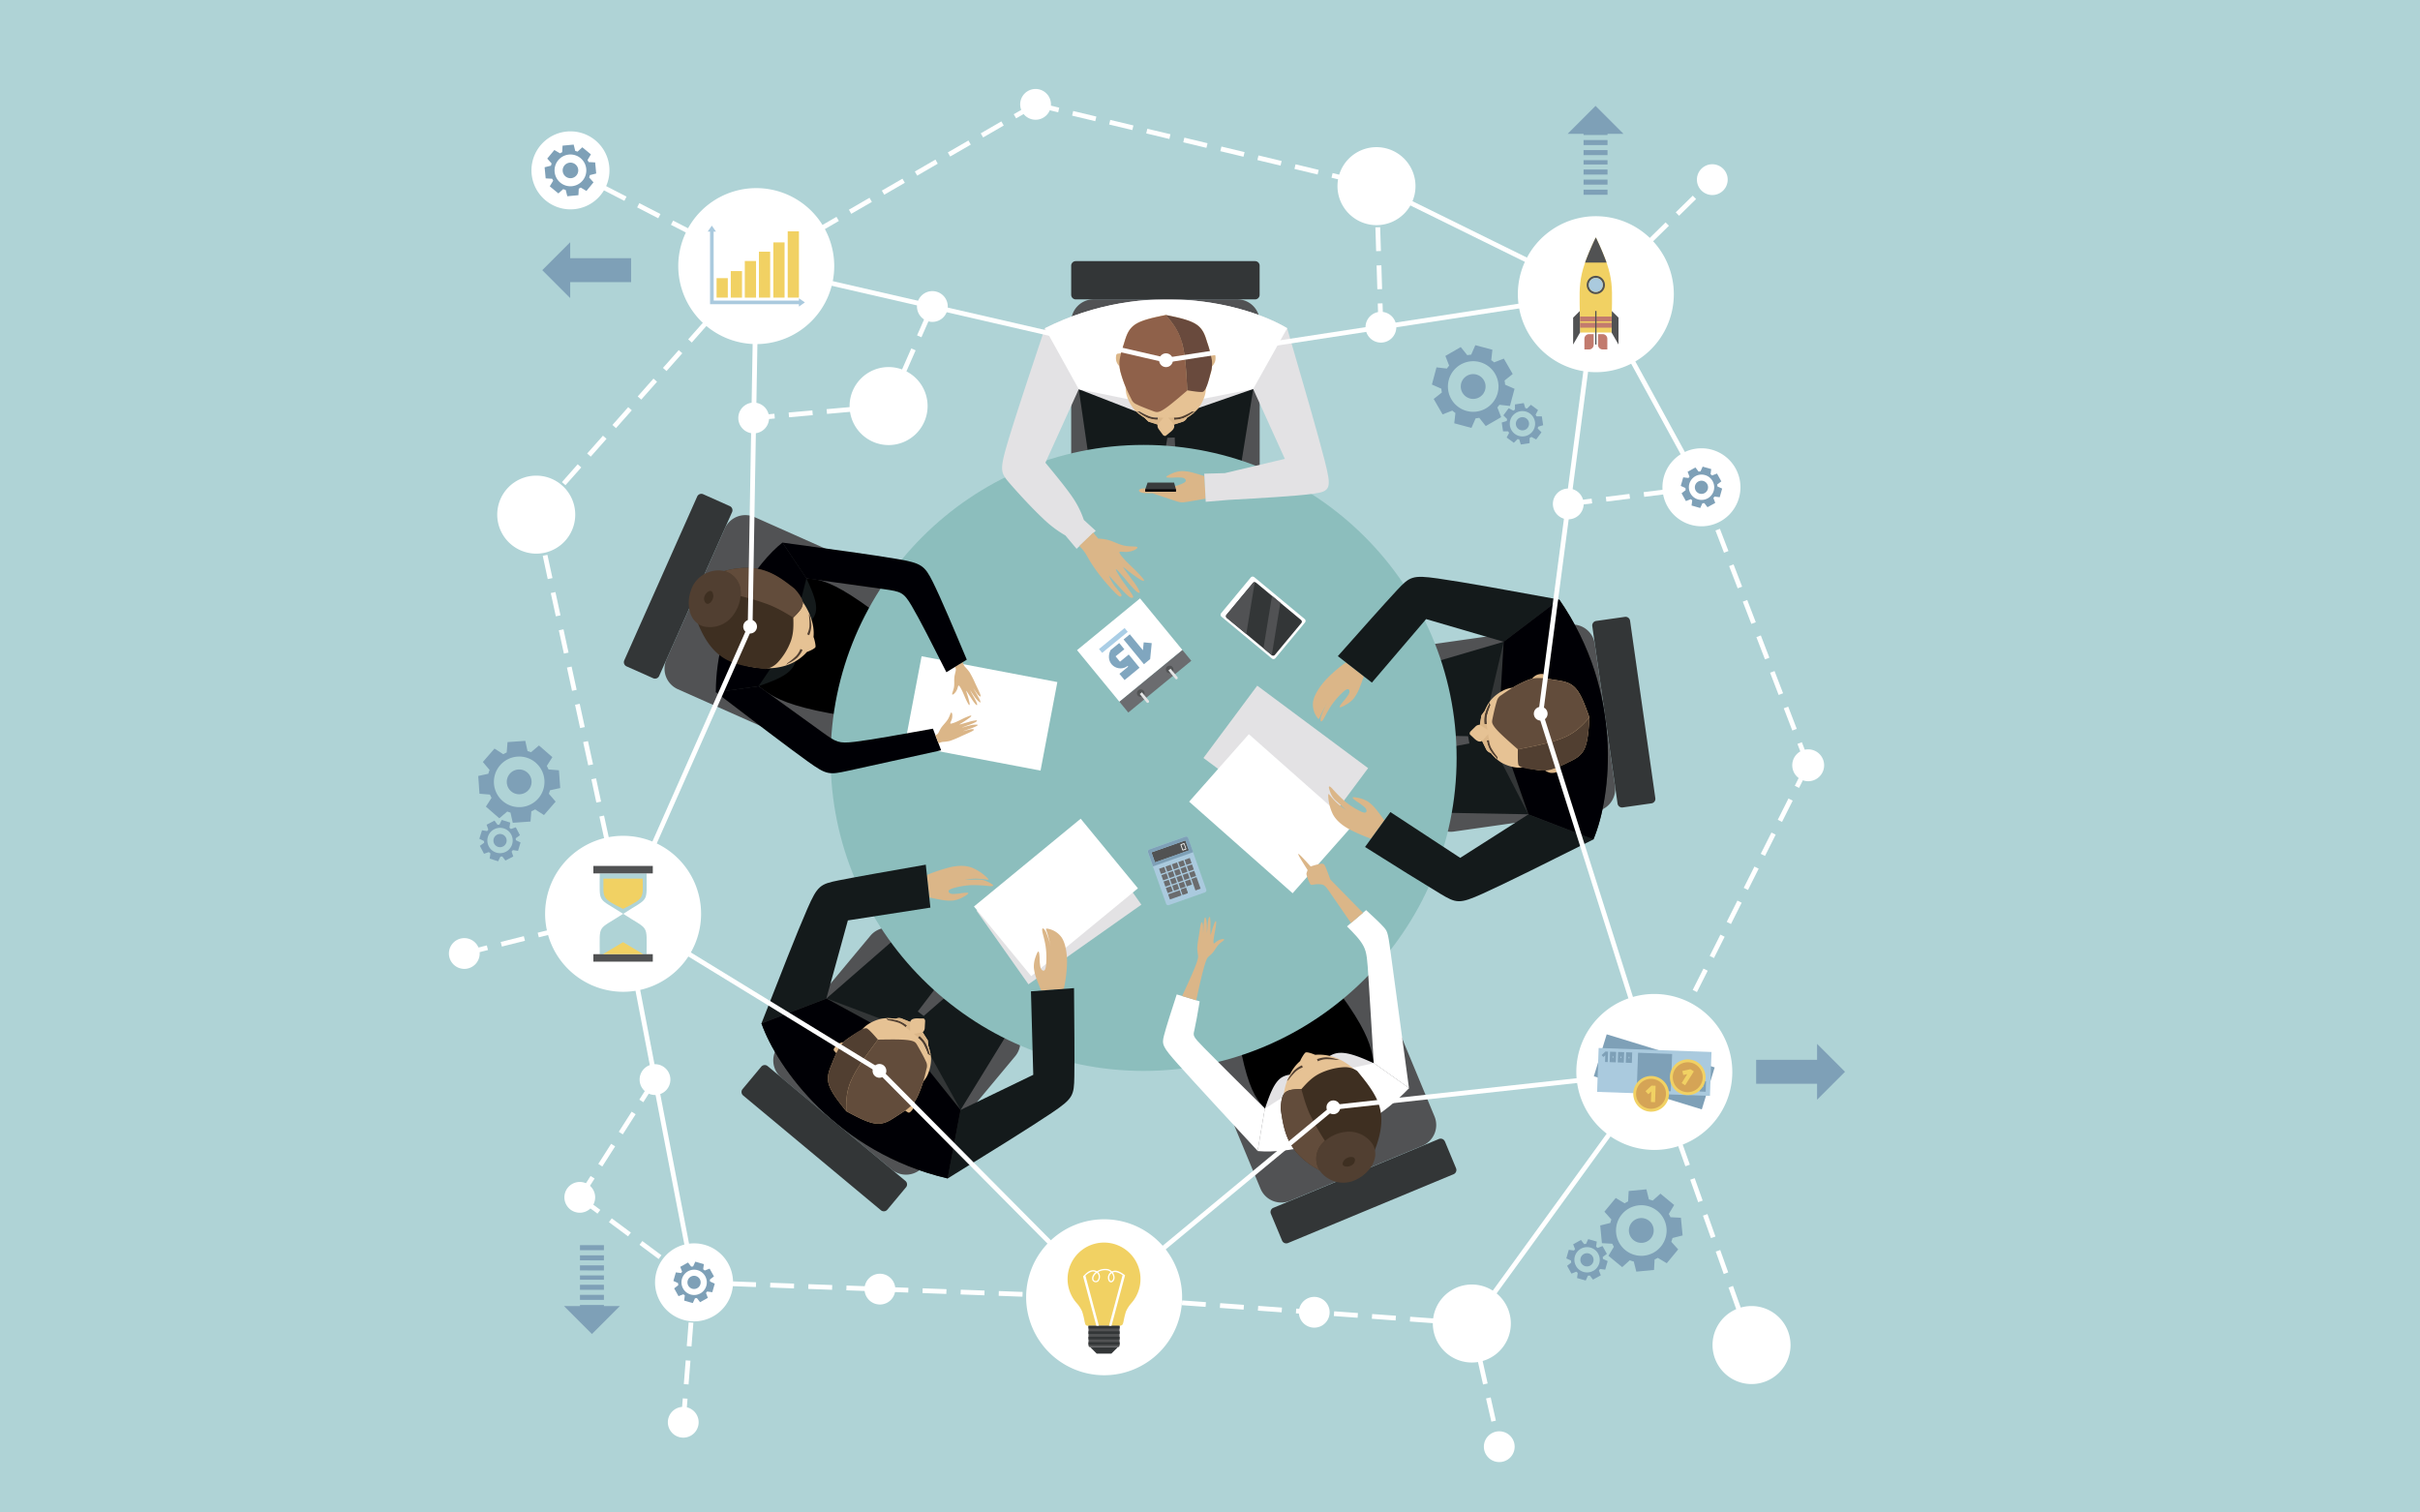 <svg id="Capa_1" data-name="Capa 1" xmlns="http://www.w3.org/2000/svg" viewBox="0 0 1280 800"><title>p1f7</title><rect width="1280" height="800" fill="#afd3d6"/><path d="M536.94,558.69l-48.63,58.38a11.88,11.88,0,0,1-16.68,1.52L413.26,570a11.87,11.87,0,0,1-1.52-16.68l48.63-58.38a11.88,11.88,0,0,1,16.68-1.52L535.43,542a11.87,11.87,0,0,1,1.52,16.68Z" fill="#515254" fill-rule="evenodd"/><path d="M508.07,587.09l34.84-56.76q-1.31-8.8-2.63-17.61l-10-11.57-41.71,36.23L485.44,535l33.76-44.35L499.26,474l-62.12,54.11,70.93,59Z" fill="#141a1b" fill-rule="evenodd"/><path d="M427.92,395.42,358.5,364.53a11.88,11.88,0,0,1-6-15.64l30.89-69.41a11.88,11.88,0,0,1,15.64-6l69.41,30.89a11.88,11.88,0,0,1,6,15.64l-30.89,69.41a11.88,11.88,0,0,1-15.64,6Z" fill="#515254" fill-rule="evenodd"/><path d="M401.23,362.91c5,3.87,9.94,7.74,24.81,11.57s39.63,7.66,54.34,4.48,19.33-13.34,11.37-26.47S463.22,323.25,450.26,315s-18.35-8.67-23.74-9.08l-25.29,57Z" fill-rule="evenodd"/><path d="M729.6,520.38l29.16,70.16A11.87,11.87,0,0,1,752.37,606l-70.16,29.16a11.88,11.88,0,0,1-15.48-6.39l-29.16-70.15A11.88,11.88,0,0,1,644,543.16L714.12,514a11.88,11.88,0,0,1,15.48,6.39Z" fill="#515254" fill-rule="evenodd"/><path d="M726.62,562.35c-1-6.23-1.9-12.45-10.06-25.47s-23.52-32.81-36.38-40.61-23.2-3.6-26.45,11.41.61,40.83,4.35,55.75,7.36,18.91,11,22.91l57.55-24Z" fill-rule="evenodd"/><path d="M566.58,246.16v-76a11.88,11.88,0,0,1,11.85-11.84h76a11.88,11.88,0,0,1,11.85,11.84v76A11.88,11.88,0,0,1,654.4,258h-76a11.88,11.88,0,0,1-11.85-11.85Z" fill="#515254" fill-rule="evenodd"/><path d="M570.59,205.86q4.79,33,9.57,65.91l13.29,11.85,15.12,2.46q4.43-27.26,8.86-54.53l3.9-.15q1.23,27.84,2.45,55.68h26q6.54-40.67,13.09-81.33l-92.24.1Z" fill="#141a1b" fill-rule="evenodd"/><path d="M754.88,341.16l75.22-10.71a11.88,11.88,0,0,1,13.4,10.06l10.71,75.22a11.88,11.88,0,0,1-10.06,13.4l-75.22,10.71a11.87,11.87,0,0,1-13.39-10.06l-10.71-75.22a11.88,11.88,0,0,1,10.06-13.4Z" fill="#515254" fill-rule="evenodd"/><path d="M795.34,339.45l-63.91,18.77L721.58,373q-.15,7.66-.3,15.32l55.23,1.08q.34,1.92.69,3.84l-54.78,10.28q1.84,12.85,3.66,25.7l82.36,1.49q-6.55-45.64-13.1-91.3Z" fill="#141a1b" fill-rule="evenodd"/><path d="M604.89,566.44c91.18,0,165.55-74.37,165.55-165.55S696.07,235.33,604.89,235.33,439.33,309.7,439.33,400.89,513.7,566.44,604.89,566.44Z" fill="#8cbebd" fill-rule="evenodd"/><rect x="523.56" y="456.25" width="73.09" height="47.66" transform="translate(-174.32 410.66) rotate(-35.2)" fill="#e3e2e4"/><rect x="521.98" y="450.8" width="73.08" height="47.67" transform="translate(-174.34 462.92) rotate(-39.44)" fill="#fff"/><path d="M550.73,523.94c-.79-1.86-1.58-3.72-2.33-5.78a23.54,23.54,0,0,1-1.57-6.39,14.71,14.71,0,0,1,.91-5.56c.54-1.63,1.16-3,1.53-2.91s.52,1.68.61,3.43a26.88,26.88,0,0,0,.44,4.88c.33,1.22,1,1.75,1.55,1.8s1.1-.38,1.39-2.68a42.1,42.1,0,0,0-.21-10.22c-.56-3.77-1.76-7.13-1.82-8.58s1-1,2,1a56.41,56.41,0,0,1,2.83,9c-.8-3.35-1.6-6.7-2.22-8.61s-1.05-2.38.49-2.07a11.44,11.44,0,0,1,7.21,4.62c2.13,3.23,2.89,8.61,2.85,13.51a74.49,74.49,0,0,1-1.71,13.69l-11.94.89Z" fill="#dbb688" fill-rule="evenodd"/><path d="M491.58,474.67c2,.44,3.94.88,6.11,1.24a23.34,23.34,0,0,0,6.57.39,14.68,14.68,0,0,0,5.31-1.9c1.5-.83,2.75-1.68,2.59-2s-1.75-.21-3.48,0a26.63,26.63,0,0,1-4.88.45c-1.26-.11-1.9-.64-2.05-1.2s.18-1.15,2.38-1.85a41.84,41.84,0,0,1,10.09-1.64,82.25,82.25,0,0,1,9.24.54c1.91.11,2.21-.25,1.45-.88a15.88,15.88,0,0,0-3.85-2,10,10,0,0,0-3.88-.54c-1.73,0-4.35,0-7,0a44.49,44.49,0,0,1,6.17-.52,47.25,47.25,0,0,1,5.43.48c1.22.16,1.53.15.14-1.17a24.81,24.81,0,0,0-8-5.2c-3.47-1.24-7.32-1.07-11.32-.18a89.67,89.67,0,0,0-12.37,4.13l1.28,11.91Z" fill="#dbb688" fill-rule="evenodd"/><path d="M501.21,623.35c22-13.59,43.94-27.19,55.17-34.77s11.7-9.16,11.86-19.14,0-28.39-.16-46.79l-22.78,1.7q.61,22.08,1.22,44.15L489.62,596l11.59,27.34Z" fill="#141a1b" fill-rule="evenodd"/><path d="M402.75,541.31c9.41-24.06,18.81-48.13,24.24-60.54s6.89-13.17,16.68-15.13,27.92-5.12,46-8.29q1.22,11.36,2.44,22.71l-43.65,6.77-16.78,60.93-29-6.46Z" fill="#141a1b" fill-rule="evenodd"/><path d="M508.07,587.09l-21.53-39-.94-1.72-4.19-1.58-1-.38-14.69-5.55-28.57-10.78-34.39,13.18c8.29,23.55,40.22,68.38,98.46,82Z" fill="#333637" fill-rule="evenodd"/><path d="M508.07,587.09l-28.81-35.94-42.11-23-34.39,13.18c8.29,23.55,40.22,68.38,98.46,82Z" fill="#000005" fill-rule="evenodd"/><path d="M446.15,551.27a6.74,6.74,0,0,0-2.86.94,7.12,7.12,0,0,0-2.18,2.45,1.05,1.05,0,0,0,.25,1.35l1,1.11,3.79-5.85Z" fill="#dbb688" fill-rule="evenodd"/><path d="M481.35,540.5l-4.62-1.85a4.15,4.15,0,0,0-3,.22,23.29,23.29,0,0,0-7.41-.09,21.89,21.89,0,0,0-7.11,2.95c-.45.29-.85.58-1.2.85a14.9,14.9,0,0,0-2.3,2.35,64,64,0,0,0-6.47,3.88,16.7,16.7,0,0,0-5.13,5,62.73,62.73,0,0,0-4.09,8.85c-1.38,3.32-2.88,6.7-1.63,10.9s5.25,9.2,9.24,14.2c5.64,3,11.28,6.05,15.63,6.53s7.41-1.61,10.43-3.57c1.76-1.14,3.51-2.24,5.06-3.33a27.34,27.34,0,0,0,2.91-2.3,14.7,14.7,0,0,0,2.16-2.49,22.12,22.12,0,0,0,1.86-3.46,65.24,65.24,0,0,0,2.65-7.07,13.91,13.91,0,0,0,2.52-4,22,22,0,0,0,1.62-7.52,15.68,15.68,0,0,0-.19-2.45,33.53,33.53,0,0,0-1.24-4.82l-.32-3L488,546a3.08,3.08,0,0,0,1.11-2.11l.21-3.69a1.55,1.55,0,0,0-.79-1.51l-2,0c-1.34,0-4.49-.41-5.13,1.82Zm10.9,17.61-1.34-.61a35.66,35.66,0,0,0-2.46-5.57,12,12,0,0,0-2.87-3.09l.76-.91a17.75,17.75,0,0,1,3.28,3.89,25.5,25.5,0,0,1,2,5.41Z" fill="#e6c294" fill-rule="evenodd"/><path d="M483.79,582.63a6.61,6.61,0,0,1-.41,3,7,7,0,0,1-2,2.6,1,1,0,0,1-1.37,0l-1.27-.78,5.07-4.79Z" fill="#dbb688" fill-rule="evenodd"/><path d="M486.34,547.93a17.75,17.75,0,0,1,3.28,3.89,25.5,25.5,0,0,1,2,5.41l.65.89-1.34-.61a35.66,35.66,0,0,0-2.46-5.57,12,12,0,0,0-2.87-3.09l.76-.91Z" fill="#513f31" fill-rule="evenodd"/><path d="M464.37,549.88c-5.64,7.54-11.29,15.07-14.08,21.4s-2.74,11.41-2.68,16.51c5.64,3,11.28,6.05,15.63,6.53s7.41-1.61,10.43-3.57c1.76-1.14,3.51-2.24,5.06-3.33a27.34,27.34,0,0,0,2.91-2.3,14.7,14.7,0,0,0,2.16-2.49,22.12,22.12,0,0,0,1.86-3.46,65.24,65.24,0,0,0,2.65-7.07l.08-.28c.76-2.52,1.32-5,1.66-6.48a4.91,4.91,0,0,0-.38-4.05c-.86-2-2.72-5.3-3.83-7.28s-1.46-2.63-2.55-3.12-2.9-.85-6.18-1-8-.08-12.74,0Z" fill="#624c3b" fill-rule="evenodd"/><path d="M450.29,571.28c2.79-6.32,8.43-13.86,14.08-21.4-2.13-2.44-4.26-4.88-5.63-5.8-1.8-1.21-7.71,3.48-9.53,4.73a16.7,16.7,0,0,0-5.13,5,62.73,62.73,0,0,0-4.09,8.85c-1.38,3.32-2.88,6.7-1.63,10.9s5.25,9.2,9.24,14.2c-.06-5.1-.12-10.2,2.68-16.51Z" fill="#513f31" fill-rule="evenodd"/><path d="M479.78,542.39a17.86,17.86,0,0,0-4.42-2.52,25.85,25.85,0,0,0-5.68-1l-1-.48.85,1.21a35.38,35.38,0,0,1,5.92,1.42A11.94,11.94,0,0,1,479,543.3l.76-.91Z" fill="#513f31" fill-rule="evenodd"/><path d="M488,546l-4.73.8,2.34,2,.76-.91a17.75,17.75,0,0,1,3.28,3.89,25.5,25.5,0,0,1,2,5.41l.65.89a33.53,33.53,0,0,0-1.24-4.82l-.32-3Z" fill="#dbb688" fill-rule="evenodd"/><path d="M481.41,545.3l-.07-4.8-4.62-1.85a4.15,4.15,0,0,0-3,.22,34.85,34.85,0,0,0-4.8-.35l.77.37a25.85,25.85,0,0,1,5.68,1,17.86,17.86,0,0,1,4.42,2.52l-.76.91Z" fill="#dbb688" fill-rule="evenodd"/><path d="M479.2,628l-9.87,11.84a2.41,2.41,0,0,1-3.38.31l-72.88-60.72a2.41,2.41,0,0,1-.31-3.38l9.87-11.84a2.41,2.41,0,0,1,3.39-.31l72.88,60.72a2.42,2.42,0,0,1,.31,3.39Z" fill="#333637" fill-rule="evenodd"/><path d="M431.42,323.92c1.18-4.71-1.86-11.36-4.9-18L413.84,287c-13.8,41.42-12.15,34.52-35.22,79.15l22.61-3.21c7.59-2.69,15.19-5.38,18.22-10.17a11.2,11.2,0,0,0,1.32-3c.13-.43.23-.87.32-1.32s.2-1.09.27-1.65c.47-3.63.32-7.48,1.55-10.52,1.11-2.77,3.35-4.85,5.29-7,.24-.28.49-.55.72-.83l.39-.48a10.64,10.64,0,0,0,2.12-4Z" fill="#141a1b" fill-rule="evenodd"/><path d="M401.23,362.91l17.43-25.65,7.86-31.34L413.84,287c-12.9,10.12-35.22,39.58-35.22,79.15Z" fill="#000005" fill-rule="evenodd"/><path d="M430.28,337c1.4-13.32-11.08-28.67-23-32.22-28.49-8.5-44.3,23.76-27.45,38.51,1.58,1.39,3.11,2.77,4.58,4a27.17,27.17,0,0,0,3,2.18,14.35,14.35,0,0,0,3,1.4c12.28,4.12,27.25,4.27,36.36-6,0,0,4.12-1.52,4.55-2.63.26-.67-.58-4.37-1-5.23Z" fill="#e6c294" fill-rule="evenodd"/><path d="M424.5,343.79a15.78,15.78,0,0,1-2.88,4.15,21.94,21.94,0,0,1-4.76,3l-1,.9.63-1.09a35.89,35.89,0,0,0,4.68-3.88,12.13,12.13,0,0,0,2.19-3.6l1.09.48Z" fill="#513f31" fill-rule="evenodd"/><path d="M428,336a14.78,14.78,0,0,0,1.12-5.07,28.22,28.22,0,0,0-1.09-6.37q-.08.42-.16.83a35.91,35.91,0,0,1,.25,6.08,12,12,0,0,1-1.21,4L428,336Z" fill="#513f31" fill-rule="evenodd"/><path d="M345.49,358.74l-14.08-6.27a2.41,2.41,0,0,1-1.22-3.17l38.57-86.67a2.41,2.41,0,0,1,3.17-1.22L386,267.69a2.41,2.41,0,0,1,1.22,3.17l-38.57,86.67a2.41,2.41,0,0,1-3.17,1.22Z" fill="#333637" fill-rule="evenodd"/><path d="M419.6,326.63c.12,4,.23,8-1.25,12.33a33.46,33.46,0,0,1-7.07,11.51,11.34,11.34,0,0,1-6.54,3.42c-7.27-.93-14.53-1.86-20.32-4.89s-10.09-8.16-13.62-15.5-6.29-16.89-1.18-23.5,18.06-10.27,27.81-9.55,16.27,5.83,22.81,10.94c2.24,2.63,4.49,5.27,4.39,7.81s-2.56,5-5,7.43Z" fill="#3e2f21" fill-rule="evenodd"/><path d="M365.44,312.36a19.1,19.1,0,0,0-.53,11.27c1,3.62,3.47,6.75,7.46,7.76a15.17,15.17,0,0,0,13.52-3.83,19.91,19.91,0,0,0,5.86-15.15A11.7,11.7,0,0,0,384,302.34c-4-1.37-8.54-.4-11.89,1.56a15.09,15.09,0,0,0-6.68,8.46Z" fill="#513f31" fill-rule="evenodd"/><path d="M374.31,313.12a4.86,4.86,0,0,0-1.92,3.4c-.05,1.39.8,2.84,1.85,2.89s2.3-1.3,2.79-2.73a4.08,4.08,0,0,0-.35-3.63c-.57-.71-1.45-.63-2.37.07Z" fill="#3e2f21" fill-rule="evenodd"/><path d="M407.07,320a67.07,67.07,0,0,1,8.38,4.19c1.4.81,2.77,1.64,4.15,2.47a41,41,0,0,0,3.21-3.44,7.2,7.2,0,0,0,1.81-4,3.93,3.93,0,0,0-.06-.91,5.91,5.91,0,0,0-.35-1.23,19.85,19.85,0,0,0-3.39-5l-.59-.69c-6.53-5.11-13.06-10.22-22.81-10.94a42.18,42.18,0,0,0-14.31,1.62c.3.08.61.16.9.27a11.42,11.42,0,0,1,4.44,2.84,11.92,11.92,0,0,1,3.3,7.24,15.29,15.29,0,0,1,0,2.88A126.57,126.57,0,0,1,407.07,320Z" fill="#624c3b" fill-rule="evenodd"/><path d="M677.9,569.9c-4.1,2.6-6.46,9.52-8.82,16.44l-3.82,22.48c38.5-20.59,32.56-16.72,80-33.25l-18.63-13.22c-7.36-3.27-14.73-6.54-20.23-5.15a11.3,11.3,0,0,0-3,1.28c-.39.23-.76.47-1.14.74s-.9.66-1.33,1c-2.84,2.31-5.38,5.21-8.36,6.58-2.71,1.24-5.77,1.22-8.67,1.46l-1.09.1-.61.08a10.63,10.63,0,0,0-4.28,1.44Z" fill="#e3e2e4" fill-rule="evenodd"/><rect x="656.25" y="367.07" width="47.67" height="73.09" transform="translate(-49.7 708.31) rotate(-53.35)" fill="#e3e2e4"/><rect x="648.29" y="393.84" width="47.66" height="73.09" transform="translate(-95.61 648.47) rotate(-48.49)" fill="#fff"/><path d="M721.36,357.71c-.66,1.91-1.32,3.82-2.15,5.85a23.47,23.47,0,0,1-3.12,5.79,14.76,14.76,0,0,1-4.41,3.52c-1.49.84-2.87,1.46-3.08,1.13s.74-1.59,1.84-2.95a27.45,27.45,0,0,0,2.94-3.91c.57-1.13.45-2,.06-2.38s-1.07-.45-2.82,1.05a41.61,41.61,0,0,0-6.7,7.72c-2.11,3.17-3.48,6.47-4.41,7.59s-1.39.06-.8-2.07a56.35,56.35,0,0,1,3.92-8.57c-1.65,3-3.3,6-4.13,7.87s-.81,2.47-1.75,1.21a11.47,11.47,0,0,1-2.25-8.26c.58-3.83,3.63-8.33,6.93-11.93a75.09,75.09,0,0,1,10.45-9l9.46,7.34Z" fill="#dbb688" fill-rule="evenodd"/><path d="M732.21,433.93c-1.17-1.65-2.33-3.3-3.69-5a23.23,23.23,0,0,0-4.61-4.69,14.7,14.7,0,0,0-5.2-2.15c-1.67-.39-3.17-.6-3.28-.23s1.15,1.32,2.59,2.31a27.9,27.9,0,0,1,3.92,2.94c.86.93,1,1.75.72,2.27s-.9.74-3-.22a41.79,41.79,0,0,1-8.59-5.55,81.87,81.87,0,0,1-6.5-6.6c-1.34-1.36-1.8-1.29-1.66-.32a15.85,15.85,0,0,0,1.5,4.09,10,10,0,0,0,2.52,3c1.26,1.17,3.21,2.93,5.15,4.68a43.53,43.53,0,0,1-4.93-3.75,46.32,46.32,0,0,1-3.7-4c-.8-.94-1-1.14-.89.77a24.65,24.65,0,0,0,2.42,9.19c1.74,3.24,4.7,5.7,8.28,7.72a88.75,88.75,0,0,0,11.94,5.23l7-9.69Z" fill="#dbb688" fill-rule="evenodd"/><path d="M824.73,317.15c-25.41-4.64-50.83-9.29-64.24-11.18s-14.82-1.05-21.63,6.25-19,21.06-31.24,34.83l18,14,28.69-33.59L815,345.2l9.72-28.05Z" fill="#141a1b" fill-rule="evenodd"/><path d="M842.8,444c-23.11,11.55-46.22,23.1-58.57,28.67s-13.94,5.15-22.52,0S737.56,457.82,722,448l13.41-18.48,36.93,24.23,53.3-34L842.8,444Z" fill="#141a1b" fill-rule="evenodd"/><path d="M795.34,339.45q-5.08,21.68-10.15,43.34l-.45,1.9,2.05,4,.49,1,7.18,14,14,27.15L842.8,444c9.63-23,16-77.7-18.07-126.88Z" fill="#333637" fill-rule="evenodd"/><path d="M795.34,339.45l-2.71,46,15.82,45.31L842.8,444c9.63-23,16-77.7-18.07-126.88Z" fill="#000005" fill-rule="evenodd"/><path d="M817.27,407.55a6.79,6.79,0,0,0,2.76,1.22,7,7,0,0,0,3.26-.36,1,1,0,0,0,.72-1.17v-1.49l-6.74,1.8Z" fill="#dbb688" fill-rule="evenodd"/><path d="M783.94,391.94l2.19,4.47a4.14,4.14,0,0,0,2.39,1.86,23.08,23.08,0,0,0,5.44,5,21.88,21.88,0,0,0,7.25,2.58c.53.09,1,.14,1.46.17a14.92,14.92,0,0,0,3.28-.2,63.89,63.89,0,0,0,7.4,1.46,16.74,16.74,0,0,0,7.17-.3,63.34,63.34,0,0,0,9-3.82c3.25-1.54,6.63-3.05,8.51-7s2.27-10.34,2.66-16.73c-2.15-6-4.3-12.05-7.22-15.32s-6.59-3.78-10.13-4.35c-2.07-.33-4.11-.69-6-.92a27.93,27.93,0,0,0-3.7-.25,14.62,14.62,0,0,0-3.27.4,21.6,21.6,0,0,0-3.7,1.32,64.43,64.43,0,0,0-6.7,3.47,13.92,13.92,0,0,0-4.56,1.29,21.81,21.81,0,0,0-6.24,4.51,14.34,14.34,0,0,0-1.51,1.94,32.39,32.39,0,0,0-2.3,4.41l-1.78,2.45-.84,5a3.1,3.1,0,0,0-2.24.82l-2.63,2.59a1.55,1.55,0,0,0-.43,1.65l1.48,1.38c1,.92,3.06,3.31,5,2.08Zm3.71-20.37.58,1.35a36.19,36.19,0,0,0-1.91,5.78,12.1,12.1,0,0,0,.05,4.21l-1.17.17a17.77,17.77,0,0,1,.18-5.09,25.34,25.34,0,0,1,2.15-5.34Z" fill="#e6c294" fill-rule="evenodd"/><path d="M810.36,359a6.67,6.67,0,0,1,2.31-1.94,7,7,0,0,1,3.24-.57,1,1,0,0,1,1,.93c.14.48.27,1,.41,1.43l-7,.15Z" fill="#dbb688" fill-rule="evenodd"/><path d="M785.21,383.09a17.77,17.77,0,0,1,.18-5.09,25.34,25.34,0,0,1,2.15-5.34c0-.36.07-.73.11-1.08l.58,1.35a36.19,36.19,0,0,0-1.91,5.78,12.1,12.1,0,0,0,.05,4.21l-1.17.17Z" fill="#513f31" fill-rule="evenodd"/><path d="M802.82,396.36c9.24-1.81,18.49-3.61,24.79-6.43s9.68-6.64,13.06-10.46c-2.15-6-4.3-12.05-7.22-15.32s-6.59-3.78-10.13-4.35c-2.07-.33-4.11-.69-6-.92a27.93,27.93,0,0,0-3.7-.25,14.62,14.62,0,0,0-3.27.4,21.6,21.6,0,0,0-3.7,1.32,64.43,64.43,0,0,0-6.7,3.47l-.24.15c-2.26,1.35-4.31,2.8-5.59,3.69a4.94,4.94,0,0,0-2.43,3.26c-.67,2-1.53,5.75-2,8s-.68,2.92-.2,4,1.59,2.58,3.93,4.88,5.88,5.43,9.44,8.55Z" fill="#624c3b" fill-rule="evenodd"/><path d="M827.61,389.93c-6.3,2.82-15.55,4.62-24.79,6.43,0,3.24-.1,6.48.29,8.08.53,2.1,8.06,2.58,10.24,2.88a16.74,16.74,0,0,0,7.17-.3,63.34,63.34,0,0,0,9-3.82c3.25-1.54,6.63-3.05,8.51-7s2.27-10.34,2.66-16.73c-3.37,3.82-6.75,7.64-13.06,10.46Z" fill="#513f31" fill-rule="evenodd"/><path d="M786.37,391.59a17.7,17.7,0,0,0,1.59,4.84,25.32,25.32,0,0,0,3.56,4.53l.41,1,.18-1.46a35.8,35.8,0,0,1-3.44-5,11.92,11.92,0,0,1-1.12-4.06l-1.17.16Z" fill="#513f31" fill-rule="evenodd"/><path d="M782.73,383.41l4,2.58-.39-3.07-1.17.17a17.77,17.77,0,0,1,.18-5.09,25.34,25.34,0,0,1,2.15-5.34l.11-1.08a32.39,32.39,0,0,0-2.3,4.41l-1.78,2.45Z" fill="#dbb688" fill-rule="evenodd"/><path d="M787.11,388.33l-3.17,3.6,2.19,4.47a4.14,4.14,0,0,0,2.39,1.86,35.3,35.3,0,0,0,3.32,3.48l-.32-.8a25.32,25.32,0,0,1-3.56-4.53,17.7,17.7,0,0,1-1.59-4.84l1.17-.16Z" fill="#dbb688" fill-rule="evenodd"/><path d="M844.2,328.45l15.26-2.17a2.41,2.41,0,0,1,2.72,2l13.37,93.91a2.41,2.41,0,0,1-2,2.72l-15.26,2.17a2.42,2.42,0,0,1-2.72-2l-13.37-93.91a2.42,2.42,0,0,1,2-2.72Z" fill="#333637" fill-rule="evenodd"/><path d="M637,251.83c-1.72-.56-3.44-1.12-5.46-1.66a23.37,23.37,0,0,0-6.4-1,14.62,14.62,0,0,0-5.46,1.38c-1.57.68-2.9,1.41-2.77,1.78s1.72.38,3.46.31a27.16,27.16,0,0,1,4.9,0c1.24.23,1.83.82,1.93,1.39s-.28,1.12-2.33,2a33.29,33.29,0,0,1-9.85,2.31c-4.06.3-8.44-.28-10.73.05s-2.5,1.6-.49,2.14,6.24.36,10.46.17l-5,.12c4.82,1.6,9.63,3.2,12.29,4.06s3.17,1,5.51.67,6.54-1.07,10.72-1.82q-.39-6-.78-11.92Z" fill="#dbb688" fill-rule="evenodd"/><path d="M552.65,173.62c-8.18,24.51-16.36,49-20.13,62s-3.14,14.53,1.16,19.58,12.24,13.65,17.83,18.9a59.27,59.27,0,0,0,12,9.11l5.93,7.08,10.11-9.54L573.27,275a48.88,48.88,0,0,0-5.92-11.89c-3.39-5-8.9-11.71-14.41-18.37l26.11-57.56-26.4-13.58Z" fill="#e3e2e4" fill-rule="evenodd"/><path d="M680.81,173.62c8.08,27.75,16.16,55.51,19.89,70.15s3.08,16.15-6.15,17.4-27.07,2.26-44.91,3.25l-11.9,1q-.39-7.43-.78-14.87l10.87-.3,31.77-7.54Q667,215,654.41,187.2l26.4-13.58Z" fill="#e3e2e4" fill-rule="evenodd"/><path d="M570.59,205.86,612.07,222l1.82.71,4.23-1.47,1-.35L634,215.76l28.85-10,18-32.14c-21.44-12.79-74.67-26.8-128.15,0Z" fill="#e3e2e4" fill-rule="evenodd"/><path d="M570.59,205.86,615.74,215l47.09-9.27,18-32.14c-21.44-12.79-74.67-26.8-128.15,0Z" fill="#fff" fill-rule="evenodd"/><path d="M641.09,193.75a6.72,6.72,0,0,0,1.6-2.55,7,7,0,0,0,.1-3.28,1,1,0,0,0-1.05-.87l-1.48-.21q.42,3.46.83,6.92Z" fill="#dbb688" fill-rule="evenodd"/><path d="M620.94,224.55l4.74-1.53a4.13,4.13,0,0,0,2.18-2.11,23.27,23.27,0,0,0,5.76-4.68,21.86,21.86,0,0,0,3.57-6.81c.16-.51.28-1,.37-1.42a15.23,15.23,0,0,0,.26-3.28,63.75,63.75,0,0,0,2.5-7.12,16.75,16.75,0,0,0,.72-7.15,62.84,62.84,0,0,0-2.52-9.42c-1.06-3.44-2.08-7-5.73-9.42s-9.92-3.71-16.19-5c-6.27,1.28-12.54,2.57-16.18,5s-4.67,6-5.73,9.42c-.62,2-1.26,4-1.75,5.79a28.09,28.09,0,0,0-.77,3.63,14.67,14.67,0,0,0-.06,3.29,21.69,21.69,0,0,0,.78,3.85,64,64,0,0,0,2.49,7.12,13.83,13.83,0,0,0,.64,4.7,21.87,21.87,0,0,0,3.57,6.81A14.5,14.5,0,0,0,601.3,218a33.38,33.38,0,0,0,4,2.91l2.17,2.11,4.82,1.53a3.06,3.06,0,0,0,.5,2.33l2.2,3a1.53,1.53,0,0,0,1.57.66l1.57-1.27c1-.85,3.71-2.56,2.77-4.68ZM601.3,218l1.42-.39a35.68,35.68,0,0,0,5.45,2.7,12,12,0,0,0,4.18.54V222a17.58,17.58,0,0,1-5-.9,25.45,25.45,0,0,1-5-2.88Z" fill="#e6c294" fill-rule="evenodd"/><path d="M592.1,193.75a6.62,6.62,0,0,1-1.6-2.55,7.12,7.12,0,0,1-.11-3.29,1,1,0,0,1,1.06-.87l1.48-.21q-.42,3.46-.83,6.92Z" fill="#dbb688" fill-rule="evenodd"/><path d="M612.36,222a17.58,17.58,0,0,1-5-.9,25.45,25.45,0,0,1-5-2.88L601.3,218l1.42-.39a35.68,35.68,0,0,0,5.45,2.7,12,12,0,0,0,4.18.54V222Z" fill="#513f31" fill-rule="evenodd"/><path d="M628,206.48c-.49-9.41-1-18.81-2.87-25.45s-5.2-10.52-8.51-14.4c-6.27,1.28-12.54,2.57-16.18,5s-4.67,6-5.73,9.42c-.62,2-1.26,4-1.75,5.79a28.09,28.09,0,0,0-.77,3.63,14.67,14.67,0,0,0-.06,3.29,21.69,21.69,0,0,0,.78,3.85,64,64,0,0,0,2.49,7.12l.12.27c1,2.42,2.16,4.67,2.86,6.05a4.93,4.93,0,0,0,2.89,2.86c1.92,1,5.48,2.33,7.6,3.15s2.81,1.08,4,.76,2.77-1.21,5.38-3.2,6.2-5.06,9.79-8.14Z" fill="#8f614a" fill-rule="evenodd"/><path d="M625.11,181c1.9,6.64,2.39,16,2.87,25.45,3.2.51,6.41,1,8,.85,2.15-.22,3.69-7.61,4.29-9.73a16.75,16.75,0,0,0,.72-7.15,62.84,62.84,0,0,0-2.52-9.42c-1.06-3.44-2.08-7-5.73-9.42s-9.92-3.71-16.19-5c3.31,3.88,6.61,7.77,8.51,14.4Z" fill="#694a3d" fill-rule="evenodd"/><path d="M620.94,222.09a17.48,17.48,0,0,0,5-.89,25.37,25.37,0,0,0,5-2.88L632,218l-1.42-.38a36,36,0,0,1-5.46,2.7,12,12,0,0,1-4.18.54v1.18Z" fill="#513f31" fill-rule="evenodd"/><path d="M612.33,224.55l3.12-3.64-3.1,0V222a17.58,17.58,0,0,1-5-.9,25.45,25.45,0,0,1-5-2.88L601.3,218a33.38,33.38,0,0,0,4,2.91l2.17,2.11Z" fill="#dbb688" fill-rule="evenodd"/><path d="M617.82,220.91l3.12,3.64,4.74-1.53a4.13,4.13,0,0,0,2.18-2.11,35,35,0,0,0,3.92-2.8l-.83.2a25.37,25.37,0,0,1-5,2.88,17.48,17.48,0,0,1-5,.89v-1.18Z" fill="#dbb688" fill-rule="evenodd"/><path d="M566.58,155.93V140.53a2.42,2.42,0,0,1,2.41-2.41h94.85a2.41,2.41,0,0,1,2.41,2.41v15.41a2.41,2.41,0,0,1-2.41,2.41H569a2.41,2.41,0,0,1-2.41-2.41Z" fill="#333637" fill-rule="evenodd"/><rect x="495.09" y="340.84" width="47.67" height="73.09" transform="translate(51.28 816.7) rotate(-79.24)" fill="#fff"/><path d="M505.07,352.8a2.17,2.17,0,0,1,.47,1.76c-.11.92-.63,2.34-.77,3.91s.08,3.27-.16,4.87-.95,3.09-1,3.7.54.36,1.15-.21a6.77,6.77,0,0,0,1.56-2.4c.34-.92.42-1.87.78-1.8s1,1.19,1.52,2.2.9,1.92,1.52,3.36a38.32,38.32,0,0,0,2.07,4.26c.56.84.8.54.58-.75a48.73,48.73,0,0,0-1.35-4.92c-.43-1.34-.6-1.74-.14-1.1s1.52,2.3,2.54,3.82a19.9,19.9,0,0,0,2.5,3.32c.53.42.64-.11.3-1a32.44,32.44,0,0,0-1.93-3.77,32.13,32.13,0,0,1-1.56-3c.12.11,1.22,1.93,2.33,3.45a12.46,12.46,0,0,0,2.78,3c.53.26.45-.44-.46-2.21s-2.65-4.6-2.93-5.11.91,1.29,1.75,2.43a5.39,5.39,0,0,0,1.68,1.74c.36.15.58,0,.14-1.19s-1.54-3.42-2.58-5.64a53.05,53.05,0,0,0-3-5.91,25.06,25.06,0,0,0-2.53-3,7.05,7.05,0,0,1-1.14-2.38l-4.16,2.56Z" fill="#dbb688" fill-rule="evenodd"/><path d="M578.23,281.69l2.68,3.21a24,24,0,0,1,6.24,1c2.28.76,4.84,2.14,7.52,2.71s5.46.32,6.47.59.25,1.07-1,1.69a11.44,11.44,0,0,1-4.73,1.06c-1.67,0-3.22-.45-3.31.16s1.28,2.31,2.58,3.73,2.51,2.56,4.42,4.42a63.44,63.44,0,0,1,5.52,5.82c1,1.38.38,1.59-1.53.46a80.85,80.85,0,0,1-7-5.08c-1.87-1.48-2.4-2-1.66-.87s2.74,3.79,4.55,6.3a33.76,33.76,0,0,1,3.78,5.94c.36,1.09-.55.95-1.84-.14a56.67,56.67,0,0,1-5.16-5.72c-2.19-2.59-4.9-5.75-5.43-5.88s1.09,2.73,3.09,5.69,4.39,6,5.36,7.61.55,1.69.1,1.79-.9.22-3-1.74-5.69-6-9.34-10a24.94,24.94,0,0,0,2.51,4.78c1.2,1.7,2.93,3.58,3.68,4.63s.5,1.28.22,1.53-.58.53-2.37-1.13a101.33,101.33,0,0,1-7.7-8.53,83,83,0,0,1-6-8.35c-1.39-2.23-2.17-3.8-3.07-5.12a26.36,26.36,0,0,0-2.91-3.45l7.35-7.12Z" fill="#dbb688" fill-rule="evenodd"/><path d="M607,255.26h14c.32,1.18.65,2.36,1,3.54V260H605.76V258.8l1.23-3.54Z" fill="#393c3d" fill-rule="evenodd"/><rect x="605.76" y="258.8" width="16.21" height="1.23" fill="#000005"/><path d="M726.62,562.35,696.34,569l-27.26,17.36-3.82,22.48c16.33,1.52,52.79-4.52,80-33.25Z" fill="#fff" fill-rule="evenodd"/><path d="M687.7,561.21c-10.18,8.7-11.67,28.43-5.46,39.2,14.84,25.76,48.5,13.2,46.42-9.09-.2-2.1-.36-4.16-.61-6a28.33,28.33,0,0,0-.68-3.65,14.65,14.65,0,0,0-1.21-3.06c-6.08-11.44-16.85-21.84-30.51-20.68,0,0-4-1.73-5.11-1.22-.65.31-2.58,3.57-2.84,4.52Z" fill="#e6c294" fill-rule="evenodd"/><path d="M696.59,560.23a15.74,15.74,0,0,1,4.94-1,21.75,21.75,0,0,1,5.55,1.06h1.32l-1.21.36a36,36,0,0,0-6.07-.4,11.94,11.94,0,0,0-4.07,1.1l-.46-1.09Z" fill="#513f31" fill-rule="evenodd"/><path d="M688.64,563.48a14.78,14.78,0,0,0-4.3,2.91,28.53,28.53,0,0,0-3.59,5.37l.69-.5a35.88,35.88,0,0,1,4-4.59,12,12,0,0,1,3.65-2.11c-.15-.37-.3-.73-.45-1.09Z" fill="#513f31" fill-rule="evenodd"/><path d="M764.23,603.7l5.92,14.23a2.42,2.42,0,0,1-1.3,3.14l-87.59,36.41a2.4,2.4,0,0,1-3.14-1.3L672.2,642a2.41,2.41,0,0,1,1.29-3.14l87.59-36.41a2.41,2.41,0,0,1,3.14,1.3Z" fill="#333637" fill-rule="evenodd"/><path d="M688.34,576.06c2.67-3,5.34-6,9.38-8.1a33.43,33.43,0,0,1,13.05-3.49,11.34,11.34,0,0,1,7.1,2c4.64,5.67,9.27,11.34,11.39,17.52s1.72,12.86-.77,20.62-7.05,16.59-15.3,17.88-20.18-5-26.76-12.19-7.81-15.43-9-23.63c.18-3.46.36-6.92,2.18-8.69s5.29-1.86,8.75-1.95Z" fill="#3e2f21" fill-rule="evenodd"/><path d="M717.86,623.66a19.1,19.1,0,0,0,8.14-7.82c1.73-3.35,2.12-7.28-.08-10.77a15.17,15.17,0,0,0-12.45-6.52,19.94,19.94,0,0,0-14.67,7,11.7,11.7,0,0,0-1.31,12.65c1.93,3.71,5.93,6.16,9.7,7a15.16,15.16,0,0,0,10.67-1.55Z" fill="#513f31" fill-rule="evenodd"/><path d="M711.93,617a4.83,4.83,0,0,0,3.73-1.15c1-1,1.38-2.61.64-3.37s-2.57-.63-3.91.07a4.09,4.09,0,0,0-2.24,2.88c-.07.92.63,1.45,1.77,1.58Z" fill="#3e2f21" fill-rule="evenodd"/><path d="M692.86,589.51a66.91,66.91,0,0,1-3.2-8.81c-.47-1.55-.89-3.1-1.32-4.64a39.35,39.35,0,0,0-4.69.29,7.19,7.19,0,0,0-4.06,1.65,4.37,4.37,0,0,0-.58.7,6.73,6.73,0,0,0-.6,1.14,19.75,19.75,0,0,0-1,5.95c0,.3,0,.6,0,.9,1.23,8.2,2.46,16.4,9,23.63A42.21,42.21,0,0,0,697.94,619c-.16-.26-.32-.53-.47-.81A11.45,11.45,0,0,1,696.2,613a11.92,11.92,0,0,1,2.59-7.52,15.25,15.25,0,0,1,2-2.08,126.09,126.09,0,0,1-7.92-13.94Z" fill="#624c3b" fill-rule="evenodd"/><path d="M745.25,575.57C741.63,548.78,738,522,736.12,508s-2-15.05-4-17.35-5.75-5.78-9.54-9.26L712.46,490c3.46,3.46,6.92,6.91,8.74,10.42s2,7.07,2.65,17.39,1.7,27.41,2.77,44.49l18.63,13.22Z" fill="#fff" fill-rule="evenodd"/><path d="M378.62,366.12c19.23,14.68,38.47,29.36,48.62,36.63s11.25,7.13,21.49,4.91,29.67-6.51,49.07-10.8q-2.17-5.72-4.35-11.44c-16.27,2.94-32.54,5.89-41.27,6.93s-9.91.18-17.15-5l-33.81-24.41-22.61,3.21Z" fill="#000005" fill-rule="evenodd"/><path d="M413.84,287c23.87,3.22,47.75,6.43,60.58,8.64S489,299,493.36,307.74s11.17,24.94,18,41.17l-10.78,6.65c-7.08-14-14.16-28-18.42-35.19s-5.69-7.45-14.5-8.72-25-3.49-41.17-5.73L413.84,287Z" fill="#000005" fill-rule="evenodd"/><path d="M690.25,329.24l-15.68,18.9a1.3,1.3,0,0,1-1.83.17l-26.68-22.14a1.3,1.3,0,0,1-.17-1.83l15.68-18.9a1.31,1.31,0,0,1,1.83-.17l26.68,22.14a1.3,1.3,0,0,1,.17,1.83Z" fill="#fff" fill-rule="evenodd"/><path d="M688.3,329.55l-14,16.85a1.16,1.16,0,0,1-1.63.15L648.9,326.82a1.17,1.17,0,0,1-.15-1.63l14-16.85a1.16,1.16,0,0,1,1.63-.15l23.78,19.74a1.16,1.16,0,0,1,.15,1.63Z" fill="#333637" fill-rule="evenodd"/><polygon points="672.8 315.19 668.28 342.89 672.68 346.55 677.21 318.84 672.8 315.19" fill="#515254" fill-rule="evenodd"/><path d="M659.2,335.36l4.48-27.44a1.16,1.16,0,0,0-1,.42l-14,16.85a1.17,1.17,0,0,0,.15,1.63Z" fill="#515254" fill-rule="evenodd"/><path d="M494.74,388.79a2.21,2.21,0,0,0,1.51-1c.51-.78,1-2.19,2-3.46s2.19-2.43,3.06-3.79,1.29-3,1.64-3.47.64.08.73.91a6.64,6.64,0,0,1-.38,2.84c-.34.92-.91,1.69-.58,1.87s1.54-.24,2.59-.67,1.93-.87,3.34-1.55a36.51,36.51,0,0,1,4.35-1.88c1-.27,1,.12-.06.95a47.62,47.62,0,0,1-4.24,2.85c-1.2.74-1.58.93-.82.74s2.66-.75,4.42-1.24a20.12,20.12,0,0,1,4.06-.88c.68,0,.41.5-.45,1a31,31,0,0,1-3.92,1.59c-1.58.59-3.28,1.24-3.12,1.24s2.18-.67,4-1.09a12.31,12.31,0,0,1,4.06-.45c.57.15,0,.62-1.79,1.37s-5,1.76-5.56,2,1.53-.39,2.91-.71a5.45,5.45,0,0,1,2.41-.23c.37.12.44.39-.67,1s-3.4,1.58-5.64,2.59a54.82,54.82,0,0,1-6.1,2.55,19.11,19.11,0,0,1-3.82.53,7,7,0,0,0-2.28.77l-1.64-4.31Z" fill="#dbb688" fill-rule="evenodd"/><path d="M665.26,608.82c-16.72-18.08-33.45-36.16-42-45.74s-8.8-10.66-7.58-15.43,4-13.22,6.72-21.67l12.14,3.66c-1,6.06-2.08,12.13-2.79,15.18s-1.09,3.08,5.18,9.49,19.18,19.2,32.1,32l-3.82,22.52Z" fill="#fff" fill-rule="evenodd"/><path d="M714.59,488.23,704.2,473.15c-2.41-3.51-3.26-4.76-4.71-5.23a11.44,11.44,0,0,0-4.69,0c-1.19.18-1.52.23-2-.68a27.48,27.48,0,0,1-1.51-3.82c-.33-1-.32-1.26-.2-1.66s.33-1,.54-1.55c-2.6-4.1-5.21-8.2-4.94-8.52s3.43,3.15,6.58,6.62a30.86,30.86,0,0,1,5.64-1.47c1.28-.09,1.64.44,2.28,1.94s1.55,3.94,2.45,6.4l17.27,17.65-6.3,5.36Z" fill="#dbb688" fill-rule="evenodd"/><path d="M638.77,506.5c.61-.7,1.83-1.59,2.83-2.8s1.76-2.76,2.85-3.95,2.52-2,2.91-2.51-.24-.6-1.07-.46a6.71,6.71,0,0,0-2.64,1.11c-.8.57-1.39,1.32-1.65,1.05s-.17-1.55,0-2.68.33-2.08.62-3.64a37.14,37.14,0,0,0,.66-4.68c0-1-.36-.9-.9.3a47.49,47.49,0,0,0-1.63,4.84c-.39,1.35-.48,1.77-.5,1s0-2.76,0-4.59a19.73,19.73,0,0,0-.22-4.15c-.2-.65-.59-.27-.84.69a31.21,31.21,0,0,0-.51,4.2,33.44,33.44,0,0,1-.37,3.34c0-.15.08-2.28,0-4.16a12.22,12.22,0,0,0-.64-4c-.29-.51-.61.11-.84,2.09s-.37,5.3-.43,5.88,0-1.59-.09-3a5.28,5.28,0,0,0-.42-2.39c-.21-.32-.48-.32-.78.92s-.63,3.7-1,6.12a53.37,53.37,0,0,0-.86,6.56,30.75,30.75,0,0,0,.45,3.86c.1,2-.79,4.94-8.45,21.39l7.49,2.26s4.14-20.38,6-22.57Z" fill="#dbb688" fill-rule="evenodd"/><rect x="507.13" y="54.45" width="2.52" height="222.35" transform="translate(233.06 623.97) rotate(-77.05)" fill="#fff"/><rect x="303.02" y="234.81" width="190.75" height="2.52" transform="translate(155.5 630.34) rotate(-89.01)" fill="#fff"/><rect x="615.4" y="171.81" width="230.01" height="2.52" transform="translate(-17.8 112.74) rotate(-8.72)" fill="#fff"/><rect x="717.6" y="265.29" width="223.79" height="2.52" transform="translate(457.11 1054.24) rotate(-82.51)" fill="#fff"/><rect x="843.71" y="372.85" width="2.52" height="198.79" transform="translate(-103.22 277.51) rotate(-17.59)" fill="#fff"/><rect x="704.74" y="575.08" width="170.79" height="2.52" transform="translate(-58.07 89.48) rotate(-6.25)" fill="#fff"/><rect x="565.85" y="634.67" width="157.5" height="2.52" transform="translate(-257.47 557.35) rotate(-39.63)" fill="#fff"/><rect x="523.3" y="541.95" width="2.52" height="168.67" transform="translate(-288.91 551.08) rotate(-44.77)" fill="#fff"/><rect x="280.11" y="406.12" width="166.1" height="2.52" transform="translate(-156.42 574.37) rotate(-66.1)" fill="#fff"/><path d="M471.11,215.29l-2.31-1,5.08-11.53,2.31,1Zm8.13-18.45-2.31-1L482,184.3l2.31,1Zm8.13-18.45-2.31-1,5.08-11.53,2.31,1Z" fill="#fff"/><path d="M398.76,222.35l-.22-2.51,11.06-1,.22,2.51Zm18.59-1.65-.22-2.51,12.55-1.11.22,2.51Zm20.08-1.78-.22-2.51,12.55-1.11.22,2.51Zm20.08-1.78-.22-2.51,12.55-1.11.22,2.51Z" fill="#fff"/><path d="M729.14,173.11l-.4-12.59,2.52-.08.4,12.59ZM728.51,153l-.39-12.59,2.52-.08.39,12.59Zm-.63-20.15-.4-12.59,2.52-.08.4,12.59Zm-.63-20.15-.4-12.59,2.52-.08.4,12.59Z" fill="#fff"/><rect x="784.81" y="62.37" width="2.52" height="129.33" transform="translate(324.77 776.06) rotate(-63.78)" fill="#fff"/><rect x="870.75" y="148.47" width="2.52" height="116.42" transform="translate(7.8 443.84) rotate(-28.68)" fill="#fff"/><path d="M829.66,267.8l-.31-2.5,12.5-1.56.31,2.5Zm20-2.5-.31-2.5,12.5-1.56.31,2.5Zm20-2.5-.31-2.5,12.5-1.56.31,2.5Zm20-2.5-.31-2.5,10.44-1.31.31,2.5Z" fill="#fff"/><path d="M845,156.51l-1.77-1.8,9-8.83,1.77,1.8Zm14.37-14.13-1.77-1.8,9-8.83,1.77,1.8Zm14.37-14.13-1.77-1.8,9-8.83,1.77,1.8Zm14.37-14.13-1.77-1.8,9-8.83,1.77,1.8ZM902.45,100l-1.77-1.8,4.11-4,1.77,1.8Z" fill="#fff"/><rect x="744.55" y="632.26" width="164.4" height="2.52" transform="translate(-171.57 930.56) rotate(-54.03)" fill="#fff"/><path d="M778.39,701.32l-12.57-.9.18-2.51,12.57.9Zm-20.11-1.44-12.57-.9.18-2.51,12.57.9Zm-20.11-1.44-12.57-.9.18-2.51,12.57.9ZM718.07,697l-12.57-.9.18-2.51,12.57.9ZM698,695.57l-12.57-.9.18-2.51,12.57.9Zm-20.11-1.44-12.57-.9.18-2.51,12.57.9Zm-20.11-1.44-12.57-.9.18-2.51,12.57.9Zm-20.11-1.44-12.57-.9.18-2.51,12.57.9Zm-20.11-1.44-12.56-.9.18-2.51,12.57.9Zm-20.1-1.44-12.57-.9L585,685l12.57.9Z" fill="#fff"/><path d="M581.09,687.32l-12.59-.46.09-2.52,12.59.46Zm-20.14-.73-12.59-.46.09-2.52,12.59.46Zm-20.14-.73-12.59-.46.09-2.52,12.59.46Zm-20.14-.73-12.59-.46.09-2.52,12.59.46Zm-20.14-.73-12.59-.46.09-2.52,12.59.46Zm-20.14-.73-12.59-.46.09-2.52,12.59.46Zm-20.15-.73-12.59-.46.09-2.52,12.59.46Zm-20.14-.73-12.59-.46.09-2.52,12.59.46Zm-20.14-.73L407.34,681l.09-2.52,12.59.46Zm-20.14-.73-12.59-.46.09-2.52,12.59.46ZM379.64,680l-12.59-.46.09-2.52,12.59.46Z" fill="#fff"/><rect x="347.07" y="481.54" width="2.52" height="198.53" transform="translate(-103.53 76.33) rotate(-10.9)" fill="#fff"/><path d="M307.72,634l-2.12-1.36L312.38,622l2.12,1.36Zm10.85-17-2.12-1.36L323.24,605l2.12,1.36Zm10.85-17-2.12-1.36L334.09,588l2.12,1.36Zm10.85-17-2.12-1.36,6.78-10.62,2.12,1.36Z" fill="#fff"/><path d="M364.53,677.94l-10.11-7.52,1.5-2L366,675.92Zm-16.17-12-10.11-7.52,1.5-2,10.11,7.52Zm-16.17-12-10.11-7.52,1.5-2,10.11,7.52Zm-16.17-12-10.11-7.52,1.5-2,10.11,7.52Z" fill="#fff"/><path d="M399.46,141.83l-8.7-4.48,1.15-2.24,8.7,4.48ZM384,133.9l-11.2-5.76,1.15-2.24,11.2,5.76Zm-17.92-9.22-11.2-5.76,1.15-2.24,11.2,5.76Zm-17.92-9.22L337,109.69l1.15-2.24,11.2,5.76Zm-17.92-9.22-11.2-5.76,1.15-2.24,11.2,5.76ZM312.35,97l-11.2-5.76L302.3,89l11.2,5.76Z" fill="#fff"/><path d="M727.77,99.69l-3.9-.94.59-2.45,3.9.94ZM716.51,97,704.26,94l.59-2.45,12.25,2.94Zm-19.6-4.7-12.25-2.94.59-2.45,12.25,2.94Zm-19.6-4.7-12.25-2.94.59-2.45,12.25,2.94Zm-19.6-4.7-12.25-2.94.59-2.45,12.25,2.94Zm-19.6-4.7-12.25-2.94.59-2.45,12.25,2.94Zm-19.6-4.7-12.25-2.94.59-2.45L619.09,71Zm-19.6-4.7-12.25-2.94.59-2.45,12.25,2.94Zm-19.6-4.7-12.25-2.94.59-2.45,12.25,2.94Zm-19.6-4.7-12.25-2.94L548,54l12.25,2.94Z" fill="#fff"/><path d="M400.67,141.8l-1.26-2.18,8.14-4.72,1.26,2.18Zm14.69-8.5-1.26-2.18,10.9-6.31,1.26,2.18Zm17.45-10.1L431.54,121l10.9-6.31,1.26,2.18Zm17.44-10.1L449,110.92l10.9-6.31,1.26,2.18ZM467.69,103l-1.26-2.18,10.9-6.31,1.26,2.18Zm17.45-10.1-1.26-2.18,10.9-6.31L496,86.59Zm17.44-10.1-1.26-2.18,10.9-6.31,1.26,2.18ZM520,72.7l-1.26-2.18,10.9-6.31,1.26,2.18Zm17.45-10.1-1.26-2.18,10.9-6.31,1.26,2.18Z" fill="#fff"/><path d="M285.74,271.72l-1.89-1.67,8.35-9.43,1.89,1.67Zm13.36-15.09L297.21,255l8.35-9.43,1.89,1.67Zm13.36-15.09-1.89-1.67,8.35-9.43,1.89,1.67Zm13.36-15.09-1.89-1.67,8.35-9.43,1.89,1.67Zm13.36-15.09-1.89-1.67,8.35-9.43,1.89,1.67Zm13.36-15.09-1.89-1.67,8.35-9.43,1.89,1.67Zm13.36-15.09L364,179.49l8.35-9.43,1.89,1.67Zm13.36-15.09-1.89-1.67,8.35-9.43,1.89,1.67ZM392.63,151l-1.89-1.67,8.35-9.43,1.89,1.67Z" fill="#fff"/><path d="M328.33,483.6l-2.68-12.31,2.46-.53,2.68,12.31ZM324,463.91l-2.68-12.31,2.46-.53,2.68,12.31Zm-4.29-19.7-2.68-12.31,2.46-.53,2.68,12.31Zm-4.29-19.7L312.8,412.2l2.46-.53L317.94,424Zm-4.29-19.7-2.68-12.31L311,392l2.68,12.31Zm-4.29-19.7-2.68-12.31,2.46-.54,2.68,12.31Zm-4.29-19.7-2.68-12.31,2.46-.54,2.68,12.31Zm-4.29-19.7-2.68-12.31,2.46-.54,2.68,12.31ZM294,326l-2.68-12.31,2.46-.54,2.68,12.31Zm-4.29-19.7L287.08,294l2.46-.54,2.68,12.31Zm-4.29-19.7-2.68-12.31,2.46-.54,2.68,12.31Z" fill="#fff"/><path d="M245.89,505.56l-.61-2.44,12.22-3.06.61,2.44Zm19.56-4.89-.61-2.44,12.22-3.06.61,2.44ZM285,495.78l-.61-2.44,12.22-3.06.61,2.44Zm19.55-4.89-.61-2.44,12.22-3.06.61,2.44ZM324.11,486l-.61-2.44,5.76-1.44.61,2.44Z" fill="#fff"/><path d="M955.23,405.23l-4.52-11.76,2.35-.9,4.52,11.76ZM948,386.41l-4.52-11.76,2.35-.9,4.52,11.76Zm-7.23-18.82-4.52-11.76,2.35-.9,4.52,11.76Zm-7.23-18.82L929,337l2.35-.9,4.52,11.76ZM926.33,330l-4.52-11.76,2.35-.9,4.52,11.76Zm-7.23-18.82-4.52-11.76,2.35-.9,4.52,11.76Zm-7.23-18.82-4.52-11.76,2.35-.9,4.52,11.76Zm-7.22-18.82-4.52-11.76,2.35-.9L907,272.6Z" fill="#fff"/><path d="M876.15,567.54l-2.27-1.1,2.3,1Zm3.41-6.8-2.25-1.13L883,548.35l2.25,1.13Zm9-18-2.25-1.13L892,530.33l2.25,1.13Zm9-18-2.25-1.13L901,512.31l2.25,1.13Zm9-18-2.25-1.13,5.65-11.26,2.25,1.13Zm9-18-2.25-1.13,5.65-11.26,2.25,1.13Zm9-18-2.25-1.13,5.65-11.26,2.25,1.13Zm9-18-2.25-1.13,5.65-11.26,2.25,1.13Zm9-18-2.25-1.13,5.65-11.26,2.25,1.13Zm9-18-2.25-1.13,5.65-11.26,2.25,1.13Z" fill="#fff"/><path d="M925.24,711.87,921,700l2.37-.84L927.62,711Zm-6.76-19L914.26,681l2.37-.84L920.86,692Zm-6.76-19L907.5,662l2.37-.84L914.1,673Zm-6.76-19L900.74,643l2.38-.84,4.22,11.87Zm-6.76-19L894,624l2.37-.84,4.22,11.87Zm-6.76-19L887.22,605l2.37-.84,4.22,11.87Zm-6.76-19-4.22-11.87,2.38-.84,4.22,11.87Zm-6.76-19-4.1-11.52,2.38-.84,4.1,11.52Z" fill="#fff"/><path d="M362.65,752.38l-2.51-.19,1-12.56,2.51.19Zm1.55-20.1-2.51-.19,1-12.56,2.51.19Zm1.55-20.1-2.51-.19,1-12.56,2.51.19Zm1.55-20.1-2.51-.19,1-12.56,2.51.19Z" fill="#fff"/><rect x="396.11" y="445.36" width="2.52" height="159.03" transform="translate(-257.78 589.51) rotate(-58.51)" fill="#fff"/><path d="M791.82,765.47l-1.37-6.12,2.46-.55,1.37,6.12Zm-3-13.5L786,739.68l2.46-.55,2.75,12.3Zm-4.4-19.67L781.65,720l2.46-.55,2.75,12.3ZM780,712.63l-2.75-12.3,2.46-.55,2.75,12.3Z" fill="#fff"/><path d="M400,182a41.25,41.25,0,1,0-41.25-41.25A41.33,41.33,0,0,0,400,182Z" fill="#fff" fill-rule="evenodd"/><path d="M377.49,159h45.07v-1.24l1.58,1.1,1.58,1.1-1.58,1.1-1.58,1.09v-1.25h-47V122.5h-1.25l1.1-1.58,1.09-1.58,1.1,1.58,1.1,1.58h-1.24Z" fill="#aacade" fill-rule="evenodd"/><rect x="379.02" y="147.12" width="5.94" height="10.3" fill="#f1d163"/><rect x="386.53" y="143.39" width="5.94" height="14.04" fill="#f1d163"/><rect x="393.95" y="138.05" width="5.94" height="19.38" fill="#f1d163"/><rect x="401.42" y="133.13" width="5.94" height="24.29" fill="#f1d163"/><rect x="409.04" y="128.21" width="5.94" height="29.21" fill="#f1d163"/><rect x="416.64" y="122.36" width="5.94" height="35.06" fill="#f1d163"/><path d="M875,608.24A41.25,41.25,0,1,0,833.76,567,41.33,41.33,0,0,0,875,608.24Z" fill="#fff" fill-rule="evenodd"/><rect x="863.4" y="537.12" width="23.23" height="59.73" transform="translate(76.59 1237.53) rotate(-72.97)" fill="#7ea0b7"/><rect x="863.4" y="537.11" width="23.23" height="59.73" transform="translate(277.39 1421.36) rotate(-87.97)" fill="#aacade"/><polygon points="849.15 556.19 850.54 556.24 850.35 561.77 848.95 561.72 849.08 558.15 848.07 559.09 847.13 558.07 849.15 556.19" fill="#7ea0b7" fill-rule="evenodd"/><path d="M852.91,558.7l.45,0,0,.77h-.45l0-.77Zm-1.31-2.43-.19,5.53,3.24.11.19-5.53Z" fill="#7ea0b7" fill-rule="evenodd"/><path d="M857.15,558.85l.45,0,0,.77h-.45l0-.77Zm-1.31-2.43-.19,5.53,3.23.11.2-5.53Z" fill="#7ea0b7" fill-rule="evenodd"/><path d="M861.39,559l.46,0,0,.77-.45,0,0-.77Zm-1.31-2.43-.2,5.53,3.24.12.2-5.53Z" fill="#7ea0b7" fill-rule="evenodd"/><rect x="865.14" y="557.97" width="19.75" height="18.03" transform="translate(277.3 1421.3) rotate(-87.96)" fill="#7ea0b7"/><polygon points="888 576.99 889.39 577.04 889.59 571.51 888.2 571.46 888.07 575.02 887.13 574.02 886.12 574.97 888 576.99" fill="#7ea0b7" fill-rule="evenodd"/><path d="M891.94,574.75h.45l0-.77-.45,0,0,.77Zm-1.48,2.33.2-5.53,3.24.11-.19,5.53Z" fill="#7ea0b7" fill-rule="evenodd"/><path d="M896.18,574.9h.45l0-.77-.45,0,0,.77Zm-1.48,2.33.19-5.53,3.24.12-.2,5.53Z" fill="#7ea0b7" fill-rule="evenodd"/><path d="M900.42,575h.45l0-.77-.45,0,0,.77Zm-1.48,2.33.2-5.53,3.24.12-.2,5.53Z" fill="#7ea0b7" fill-rule="evenodd"/><path d="M873,588a9.44,9.44,0,1,0-9.11-9.77A9.44,9.44,0,0,0,873,588Z" fill="#f1d163" fill-rule="evenodd"/><path d="M892.36,579.22a9.44,9.44,0,1,0-9.11-9.77,9.44,9.44,0,0,0,9.11,9.77Z" fill="#f1d163" fill-rule="evenodd"/><path d="M873,586.45a7.91,7.91,0,1,0-7.63-8.19,7.91,7.91,0,0,0,7.63,8.19Z" fill="#d5a456" fill-rule="evenodd"/><path d="M892.41,577.69a7.91,7.91,0,1,0-7.63-8.19,7.92,7.92,0,0,0,7.63,8.19Z" fill="#d5a456" fill-rule="evenodd"/><polygon points="873.52 574.21 875.7 574.28 875.39 582.97 873.21 582.89 873.41 577.3 871.83 578.77 870.34 577.17 873.52 574.21" fill="#f1d163" fill-rule="evenodd"/><polygon points="894.06 565.52 895.92 566.68 891.31 574.04 889.46 572.88 892.42 568.14 890.32 568.63 889.83 566.49 894.06 565.52" fill="#f1d163" fill-rule="evenodd"/><path d="M584,727.41a41.25,41.25,0,1,0-41.25-41.25A41.33,41.33,0,0,0,584,727.41Z" fill="#fff" fill-rule="evenodd"/><path d="M598.42,689.26a19.28,19.28,0,1,0-28.93,0h0a16.54,16.54,0,0,1,2.91,4.48,42.66,42.66,0,0,1,1.27,5.24c.35,1.32.31,2.3,2.05,2.3H584c3,0,6.49.27,8.22,0s1.71-1,2.05-2.32a43,43,0,0,1,1.27-5.24,16.53,16.53,0,0,1,2.91-4.48Z" fill="#f1d163" fill-rule="evenodd"/><path d="M575.74,701.28h16.41a0,0,0,0,1,0,0v10.34a.94.94,0,0,1-.94.94H576.67a.94.94,0,0,1-.93-.94Z" fill="#515253" fill-rule="evenodd"/><rect x="575.74" y="701.28" width="16.44" height="1.43" fill="#333637"/><rect x="575.74" y="704.15" width="16.44" height="1.43" fill="#333637"/><rect x="575.74" y="707.02" width="16.44" height="1.43" fill="#333637"/><rect x="575.74" y="709.89" width="16.44" height="1.43" fill="#333637"/><path d="M576.67,712.57l3.42,3.42h7.73l3.42-3.42H576.67Z" fill="#333637" fill-rule="evenodd"/><path d="M580.19,673.28l-.1.07a4.67,4.67,0,0,0-1.53,1.88,2.3,2.3,0,0,0-.14,1.61,1.26,1.26,0,0,0,2,.44,2.82,2.82,0,0,0,.73-2.1,2.71,2.71,0,0,0-.3-1.14,2.39,2.39,0,0,0-.65-.76Zm7.81.14a3,3,0,0,0-1.12,1.4,3,3,0,0,0-.06,1.77c.09.33.32.87.66,1l.07,0a1,1,0,0,0,.84-.44,2.27,2.27,0,0,0,.49-1.49,3.92,3.92,0,0,0-.78-2.12l-.1-.13Zm-.08,27.86h-1.35l7.18-26.79a8.21,8.21,0,0,0-3.83-1.66,3.23,3.23,0,0,0-1.3.26l0,.05a4.54,4.54,0,0,1,.92,2.51,3,3,0,0,1-.64,1.94,1.65,1.65,0,0,1-1.49.69l-.19-.06a2,2,0,0,1-1.09-1.46,3.69,3.69,0,0,1,.08-2.19,3.59,3.59,0,0,1,1.3-1.68A3.93,3.93,0,0,0,586,672a7.3,7.3,0,0,0-5.2.85,3,3,0,0,1,.64.82,3.65,3.65,0,0,1-.58,4.1,2,2,0,0,1-3.09-.72,2.93,2.93,0,0,1,.14-2.12,5.38,5.38,0,0,1,1.63-2.08,3.46,3.46,0,0,0-2-.26,7.78,7.78,0,0,0-3.41,2.18l7.09,26.46h-1.35c-2.41-9-4.59-17.15-7-26.12,1.2-1.29,2.78-2.87,4.55-3.2a4.19,4.19,0,0,1,2.8.49,8.06,8.06,0,0,1,6-1.07,4.65,4.65,0,0,1,1.92,1.16,4,4,0,0,1,1.79-.4c1.7,0,3.74,1.41,5.15,2.41C592.66,683.53,590.31,692.3,587.91,701.28Z" fill="#fff" fill-rule="evenodd"/><path d="M607.9,449.29l19-6.71a1.2,1.2,0,0,1,1.52.73l9.6,27.18a1.2,1.2,0,0,1-.73,1.52l-19,6.71a1.2,1.2,0,0,1-1.52-.73l-9.6-27.18a1.2,1.2,0,0,1,.73-1.52Z" fill="#aacade" fill-rule="evenodd"/><rect x="609.43" y="447.5" width="19.02" height="5.61" transform="translate(-114.63 231.82) rotate(-19.45)" fill="#515253"/><polygon points="621.87 474.68 624.92 473.6 623.96 470.88 617.85 473.04 618.81 475.76 621.87 474.68" fill="#6b6c6e" fill-rule="evenodd"/><rect x="617.05" y="469.1" width="2.89" height="2.88" transform="translate(-121.47 233.06) rotate(-19.47)" fill="#6b6c6e"/><rect x="620.43" y="467.9" width="2.89" height="2.88" transform="translate(-120.88 234.11) rotate(-19.47)" fill="#6b6c6e"/><rect x="623.81" y="466.71" width="2.88" height="2.88" transform="translate(-120.12 234.64) rotate(-19.43)" fill="#6b6c6e"/><rect x="625" y="470.09" width="2.88" height="2.88" transform="translate(-121.31 235.66) rotate(-19.46)" fill="#6b6c6e"/><rect x="628.37" y="468.9" width="2.88" height="2.88" transform="matrix(0.94, -0.33, 0.33, 0.94, -120.82, 237.02)" fill="#6b6c6e"/><rect x="627.18" y="465.52" width="2.88" height="2.89" transform="translate(-119.62 235.99) rotate(-19.45)" fill="#6b6c6e"/><polygon points="631.24 467.94 632.31 470.99 635.03 470.03 632.88 463.93 630.16 464.89 631.24 467.94" fill="#6b6c6e" fill-rule="evenodd"/><rect x="615.86" y="465.72" width="2.88" height="2.88" transform="translate(-120.29 232.08) rotate(-19.44)" fill="#6b6c6e"/><rect x="619.24" y="464.53" width="2.89" height="2.88" transform="translate(-119.7 233.14) rotate(-19.44)" fill="#6b6c6e"/><rect x="622.61" y="463.34" width="2.88" height="2.88" transform="translate(-119.2 234.48) rotate(-19.46)" fill="#6b6c6e"/><rect x="625.99" y="462.14" width="2.88" height="2.88" transform="translate(-118.66 235.7) rotate(-19.47)" fill="#6b6c6e"/><rect x="629.37" y="460.95" width="2.88" height="2.88" transform="translate(-118.11 236.89) rotate(-19.48)" fill="#6b6c6e"/><rect x="614.67" y="462.34" width="2.89" height="2.89" transform="translate(-119.35 231.88) rotate(-19.47)" fill="#6b6c6e"/><rect x="618.04" y="461.15" width="2.88" height="2.89" transform="translate(-118.68 232.66) rotate(-19.45)" fill="#6b6c6e"/><rect x="621.42" y="459.96" width="2.88" height="2.88" transform="translate(-118.13 233.86) rotate(-19.46)" fill="#6b6c6e"/><rect x="624.8" y="458.77" width="2.88" height="2.88" transform="translate(-117.58 235.05) rotate(-19.47)" fill="#6b6c6e"/><rect x="628.17" y="457.57" width="2.88" height="2.89" transform="translate(-117.04 236.26) rotate(-19.48)" fill="#6b6c6e"/><rect x="613.47" y="458.97" width="2.89" height="2.89" transform="translate(-118.3 231.28) rotate(-19.47)" fill="#6b6c6e"/><rect x="616.85" y="457.77" width="2.88" height="2.88" transform="translate(-117.63 232.11) rotate(-19.45)" fill="#6b6c6e"/><rect x="620.23" y="456.58" width="2.88" height="2.88" transform="translate(-116.96 232.89) rotate(-19.43)" fill="#6b6c6e"/><rect x="623.6" y="455.39" width="2.88" height="2.89" transform="translate(-116.45 234.19) rotate(-19.45)" fill="#6b6c6e"/><rect x="626.98" y="454.2" width="2.89" height="2.88" transform="translate(-115.94 235.53) rotate(-19.47)" fill="#6b6c6e"/><path d="M628.85,449.78l-17.94,6.34L609,450.83,627,444.49l1.87,5.29Zm-19,8.48,21.26-7.51-2.63-7.45a1.2,1.2,0,0,0-1.52-.73l-19,6.71a1.2,1.2,0,0,0-.73,1.52Z" fill="#7ea0b7" fill-rule="evenodd"/><path d="M626.11,446l-1.53.54a.3.3,0,0,0-.18.38l1,2.76a.3.3,0,0,0,.38.18l1.53-.54a.3.3,0,0,0,.18-.38l-1-2.76a.3.3,0,0,0-.38-.18Zm-1.1.85,1-.34a.19.19,0,0,1,.24.11l.76,2.16a.19.19,0,0,1-.11.24l-1,.34a.19.19,0,0,1-.24-.12l-.76-2.16a.19.19,0,0,1,.11-.24Z" fill="#fff" fill-rule="evenodd"/><path d="M844.08,196.86a41.25,41.25,0,1,0-41.25-41.25A41.33,41.33,0,0,0,844.08,196.86Z" fill="#fff" fill-rule="evenodd"/><path d="M835.74,175.88H852.4c0-25.3,2.55-27.46-8.33-50.31h0c-10.88,22.85-8.33,25-8.33,50.31Z" fill="#f1d163" fill-rule="evenodd"/><path d="M838.39,138.9h11.36a136.1,136.1,0,0,0-5.68-13.33,135.37,135.37,0,0,0-5.68,13.33Z" fill="#515253" fill-rule="evenodd"/><path d="M844.07,147a3.72,3.72,0,1,1-3.72,3.72,3.72,3.72,0,0,1,3.72-3.72Zm4.82,3.72a4.82,4.82,0,1,0-4.82,4.82,4.82,4.82,0,0,0,4.82-4.82Z" fill="#515253" fill-rule="evenodd"/><path d="M847.79,150.72a3.72,3.72,0,1,0-3.72,3.72,3.72,3.72,0,0,0,3.72-3.72Z" fill="#aacade" fill-rule="evenodd"/><path d="M852.4,175.88l3.67,6.35V168l-3.52-3.49c0,2.19-.08,4.38-.1,6.28s0,3.51,0,5.11Z" fill="#515253" fill-rule="evenodd"/><path d="M835.74,175.88l-3.67,6.35V168l3.52-3.49c0,2.19.08,4.38.11,6.28s0,3.51,0,5.11Z" fill="#515253" fill-rule="evenodd"/><rect x="835.72" y="170.76" width="16.73" height="2.56" fill="#c27b6e"/><rect x="835.72" y="167.43" width="16.72" height="2.55" fill="#c27b6e"/><rect x="843.74" y="164.48" width="0.67" height="17.75" fill="#515253"/><path d="M845.25,176.73h2.45a2.46,2.46,0,0,1,2.46,2.46v5.65h-2.46a2.46,2.46,0,0,1-2.45-2.46Z" fill="#c27b6e" fill-rule="evenodd"/><path d="M842.93,176.73h-2.45a2.46,2.46,0,0,0-2.45,2.46v5.65h2.45a2.46,2.46,0,0,0,2.45-2.46Z" fill="#c27b6e" fill-rule="evenodd"/><rect x="575.98" y="326.13" width="43.12" height="35.34" transform="translate(-82.41 457.46) rotate(-39.4)" fill="#fff"/><rect x="589.54" y="356.61" width="43.12" height="7.37" transform="translate(-89.8 469.82) rotate(-39.4)" fill="#6b6c6f"/><path d="M617.39,352.54a2,2,0,1,0,2.81.28,2,2,0,0,0-2.81-.28Z" fill="#515354" fill-rule="evenodd"/><path d="M602.11,365.09a2,2,0,1,0,2.81.28,2,2,0,0,0-2.81-.28Z" fill="#515354" fill-rule="evenodd"/><path d="M622.68,359.15h0a.74.74,0,0,1-1-.1L618,354.62l1.14-.93,3.64,4.43a.74.74,0,0,1-.1,1Z" fill="#e3e4e5" fill-rule="evenodd"/><path d="M607.48,371.63h0a.74.74,0,0,1-1-.1l-3.64-4.43,1.14-.94,3.64,4.43a.74.74,0,0,1-.1,1Z" fill="#e3e4e5" fill-rule="evenodd"/><polygon points="608.35 348.61 605.05 351.32 594.29 338.22 597.59 335.51 604.52 343.94 604.93 339.76 609.18 340.17 608.35 348.61" fill="#80a6bf" fill-rule="evenodd"/><path d="M594.69,343.41l-2.71-3.3-4.63,3.8c-3.35,7.38,4.35,12,9.08,8.34l.3.36-4.63,3.8,2.71,3.3,7.93-6.52-5.72-7-4.63,3.8-2.33-2.84Z" fill="#80a6bf" fill-rule="evenodd"/><rect x="580.13" y="337.41" width="17.52" height="2.63" transform="translate(-81.16 450.79) rotate(-39.4)" fill="#aacee6"/><circle cx="616.73" cy="190.53" r="3.65" fill="#fff"/><circle cx="396.75" cy="331.43" r="3.65" fill="#fff"/><circle cx="465.17" cy="566.41" r="3.65" fill="#fff"/><circle cx="705.25" cy="585.69" r="3.65" fill="#fff"/><circle cx="814.92" cy="377.5" r="3.65" fill="#fff"/><path d="M470,235.41a20.63,20.63,0,1,0-20.63-20.63A20.67,20.67,0,0,0,470,235.41Z" fill="#fff" fill-rule="evenodd"/><path d="M778.48,720.68a20.63,20.63,0,1,0-20.62-20.63A20.66,20.66,0,0,0,778.48,720.68Z" fill="#fff" fill-rule="evenodd"/><path d="M728.06,119.09a20.63,20.63,0,1,0-20.63-20.63A20.67,20.67,0,0,0,728.06,119.09Z" fill="#fff" fill-rule="evenodd"/><path d="M493.16,170.26a8.14,8.14,0,1,0-8.14-8.14A8.16,8.16,0,0,0,493.16,170.26Z" fill="#fff" fill-rule="evenodd"/><path d="M398.65,229.23a8.14,8.14,0,1,0-8.14-8.14A8.16,8.16,0,0,0,398.65,229.23Z" fill="#fff" fill-rule="evenodd"/><path d="M730.4,181.21a8.14,8.14,0,1,0-8.14-8.14A8.16,8.16,0,0,0,730.4,181.21Z" fill="#fff" fill-rule="evenodd"/><path d="M829.5,274.69a8.14,8.14,0,1,0-8.14-8.14A8.16,8.16,0,0,0,829.5,274.69Z" fill="#fff" fill-rule="evenodd"/><path d="M905.68,103.16A8.14,8.14,0,1,0,897.54,95,8.16,8.16,0,0,0,905.68,103.16Z" fill="#fff" fill-rule="evenodd"/><path d="M306.66,641.45a8.14,8.14,0,1,0-8.14-8.14A8.16,8.16,0,0,0,306.66,641.45Z" fill="#fff" fill-rule="evenodd"/><path d="M346.45,579.17a8.14,8.14,0,1,0-8.14-8.14A8.16,8.16,0,0,0,346.45,579.17Z" fill="#fff" fill-rule="evenodd"/><path d="M695.16,702.24A8.14,8.14,0,1,0,687,694.1,8.16,8.16,0,0,0,695.16,702.24Z" fill="#fff" fill-rule="evenodd"/><path d="M465.4,690a8.14,8.14,0,1,0-8.14-8.14A8.16,8.16,0,0,0,465.4,690Z" fill="#fff" fill-rule="evenodd"/><path d="M547.74,63.34a8.14,8.14,0,1,0-8.14-8.14A8.16,8.16,0,0,0,547.74,63.34Z" fill="#fff" fill-rule="evenodd"/><path d="M283.62,292.84A20.63,20.63,0,1,0,263,272.21,20.67,20.67,0,0,0,283.62,292.84Z" fill="#fff" fill-rule="evenodd"/><path d="M245.58,512.48a8.14,8.14,0,1,0-8.14-8.14A8.16,8.16,0,0,0,245.58,512.48Z" fill="#fff" fill-rule="evenodd"/><path d="M956.4,413.21a8.43,8.43,0,1,0-8.43-8.43A8.45,8.45,0,0,0,956.4,413.21Z" fill="#fff" fill-rule="evenodd"/><path d="M926.43,732.07a20.63,20.63,0,1,0-20.63-20.63A20.67,20.67,0,0,0,926.43,732.07Z" fill="#fff" fill-rule="evenodd"/><path d="M361.39,760.42a8.14,8.14,0,1,0-8.14-8.14A8.16,8.16,0,0,0,361.39,760.42Z" fill="#fff" fill-rule="evenodd"/><path d="M793,773.34a8.14,8.14,0,1,0-8.14-8.14A8.16,8.16,0,0,0,793,773.34Z" fill="#fff" fill-rule="evenodd"/><path d="M301.72,110.74A20.63,20.63,0,1,0,281.1,90.12,20.67,20.67,0,0,0,301.72,110.74Z" fill="#fff" fill-rule="evenodd"/><path d="M313.94,96.42,310.18,101l-3-1.78a10.48,10.48,0,0,1-1.06.56l-.18,3.46-5.88.56-.85-3.36a10.26,10.26,0,0,1-1.32-.41l-2.55,2.28-4.55-3.76,1.81-3a11,11,0,0,1-.52-1l-3.46-.2-.56-5.88,3.36-.84a10.32,10.32,0,0,1,.35-1.15l-2.32-2.59,3.76-4.55,3,1.77a10.36,10.36,0,0,1,1.15-.61l.19-3.46,5.88-.56.83,3.36a10.51,10.51,0,0,1,1.23.37L308,77.9l4.55,3.75-1.79,3a10.45,10.45,0,0,1,.57,1.08l3.46.18.56,5.87-3.36.85a10.93,10.93,0,0,1-.38,1.24l2.3,2.56Zm-3.86-7.1h0a8.4,8.4,0,1,0-7.56,9.16A8.39,8.39,0,0,0,310.08,89.32Z" fill="#7ea0b7" fill-rule="evenodd"/><path d="M298,88.39a4.12,4.12,0,1,0,5.45-2,4.13,4.13,0,0,0-5.45,2Z" fill="#7ea0b7" fill-rule="evenodd"/><path d="M367.1,698.91a20.63,20.63,0,1,0-20.63-20.63A20.67,20.67,0,0,0,367.1,698.91Z" fill="#fff" fill-rule="evenodd"/><path d="M366.4,689.23l-4.53-1.3.35-2.75a7.54,7.54,0,0,1-.75-.6l-2.59,1-2.29-4.12,2.18-1.69a8.45,8.45,0,0,1-.12-1.1l-2.48-1.14,1.3-4.53,2.77.36a8.78,8.78,0,0,1,.56-.7l-1-2.59,4.12-2.29,1.68,2.19a8,8,0,0,1,1-.11l1.16-2.52,4.53,1.3-.36,2.72a8,8,0,0,1,.82.65l2.59-1,2.29,4.12-2.19,1.68a7.94,7.94,0,0,1,.11,1l2.51,1.15-1.3,4.53-2.74-.36a8.42,8.42,0,0,1-.61.76l1,2.59-4.12,2.29-1.69-2.18a8.22,8.22,0,0,1-1,.11l-1.14,2.5Zm4-5.09h0a6.7,6.7,0,1,0-9.11-2.61A6.7,6.7,0,0,0,370.36,684.14Z" fill="#7ea0b7" fill-rule="evenodd"/><path d="M363.93,676.84a3.49,3.49,0,1,0,4.62-1.72,3.5,3.5,0,0,0-4.62,1.72Z" fill="#7ea0b7" fill-rule="evenodd"/><path d="M899.94,278.37a20.63,20.63,0,1,0-20.63-20.63A20.67,20.67,0,0,0,899.94,278.37Z" fill="#fff" fill-rule="evenodd"/><path d="M899.24,268.68l-4.53-1.3.35-2.75a7.45,7.45,0,0,1-.75-.6l-2.59,1-2.29-4.12,2.18-1.69a8.59,8.59,0,0,1-.12-1.09L889,257l1.3-4.53,2.77.36a8.82,8.82,0,0,1,.56-.7l-1-2.59,4.12-2.29,1.68,2.19a8,8,0,0,1,1-.11l1.16-2.52,4.53,1.3-.36,2.72a8,8,0,0,1,.82.65l2.59-1,2.29,4.12-2.19,1.68a8,8,0,0,1,.11,1l2.51,1.15L909.6,263l-2.74-.36a8.34,8.34,0,0,1-.61.76l1,2.59-4.12,2.29-1.69-2.18a8.35,8.35,0,0,1-1,.11l-1.14,2.5Zm4-5.09h0a6.7,6.7,0,1,0-9.11-2.61A6.7,6.7,0,0,0,903.2,263.6Z" fill="#7ea0b7" fill-rule="evenodd"/><path d="M896.77,256.29a3.49,3.49,0,1,0,4.62-1.72,3.5,3.5,0,0,0-4.62,1.72Z" fill="#7ea0b7" fill-rule="evenodd"/><path d="M815.51,220.24l.7,4.66-2.65.82a7.19,7.19,0,0,1-.23.93l2,2-2.8,3.79L810,231.11a8.42,8.42,0,0,1-.95.56v2.73l-4.66.7-.82-2.67a8.94,8.94,0,0,1-.87-.22l-2,2-3.79-2.8,1.29-2.44a8.64,8.64,0,0,1-.5-.82H795l-.7-4.66,2.63-.8a7.79,7.79,0,0,1,.25-1l-2-2,2.8-3.79,2.44,1.29a7.91,7.91,0,0,1,.88-.52v-2.76l4.66-.7.81,2.65a8.19,8.19,0,0,1,.94.24l2-2,3.79,2.8-1.28,2.45a8,8,0,0,1,.53.89Zm-6.27-1.49h0a6.7,6.7,0,1,0,1.41,9.37A6.7,6.7,0,0,0,809.24,218.75Z" fill="#7ea0b7" fill-rule="evenodd"/><path d="M780.28,182.56l9.09,2.43-.61,5.51a16.72,16.72,0,0,1,1.52,1.17l5.13-2,4.7,8.15-4.31,3.45a16.36,16.36,0,0,1,.28,2.19l5,2.19-2.44,9.08-5.55-.63a17.82,17.82,0,0,1-1.09,1.41l2,5.14-8.15,4.7L782.41,221a16.43,16.43,0,0,1-1.9.25l-2.23,5.08-9.09-2.44.62-5.45a16.78,16.78,0,0,1-1.65-1.26l-5.14,2-4.7-8.15,4.32-3.43a16.33,16.33,0,0,1-.27-2l-5-2.21,2.43-9.08,5.5.63a17.4,17.4,0,0,1,1.19-1.54l-2-5.13,8.14-4.7,3.45,4.3a17.55,17.55,0,0,1,2.06-.27l2.19-5Zm-7.75,10.29h0a13.38,13.38,0,1,0,18.28,4.9A13.38,13.38,0,0,0,772.53,192.85Z" fill="#7ea0b7" fill-rule="evenodd"/><path d="M779.2,211a6.56,6.56,0,1,0-6.56-6.56A6.58,6.58,0,0,0,779.2,211Z" fill="#7ea0b7" fill-rule="evenodd"/><path d="M805.26,227.63a3.49,3.49,0,1,0-3.49-3.49,3.5,3.5,0,0,0,3.49,3.49Z" fill="#7ea0b7" fill-rule="evenodd"/><path d="M271.5,453l-4.18,2.18L265.69,453a7.62,7.62,0,0,1-1,.08l-1.21,2.48L259,454.13l.42-2.73a8.68,8.68,0,0,1-.84-.71l-2.58.89-2.18-4.18,2.26-1.65a8.83,8.83,0,0,1-.07-.89l-2.48-1.21,1.41-4.49,2.73.43a8.34,8.34,0,0,1,.61-.74l-.9-2.63,4.18-2.18,1.61,2.22a7.64,7.64,0,0,1,1-.1l1.21-2.48,4.49,1.41-.43,2.73a8.17,8.17,0,0,1,.78.66l2.61-.89,2.18,4.18-2.24,1.63a8.44,8.44,0,0,1,.08,1l2.48,1.21L274,450.05l-2.73-.42a8,8,0,0,1-.67.79l.9,2.6Zm-.63-6.42h0a6.7,6.7,0,1,0-8.4,4.38A6.7,6.7,0,0,0,270.87,446.61Z" fill="#7ea0b7" fill-rule="evenodd"/><path d="M295.65,407.44l.66,9.38L290.91,418a16.93,16.93,0,0,1-.61,1.82l3.59,4.19-6.17,7.1-4.67-3a16.28,16.28,0,0,1-2,1l-.44,5.43-9.38.66L270,429.81a17.57,17.57,0,0,1-1.69-.57l-4.21,3.57-7.1-6.17,3-4.65a16.54,16.54,0,0,1-.86-1.71l-5.53-.45-.66-9.39,5.36-1.19a16.63,16.63,0,0,1,.65-2l-3.57-4.21,6.17-7.1,4.65,3A16.87,16.87,0,0,1,268,398l.45-5.48,9.38-.66,1.2,5.4a16.86,16.86,0,0,1,1.84.62l4.2-3.58,7.1,6.17-2.95,4.66a17.46,17.46,0,0,1,.92,1.86l5.47.43Zm-12.26-4h0a13.38,13.38,0,1,0,1.33,18.88A13.38,13.38,0,0,0,283.4,403.47Z" fill="#7ea0b7" fill-rule="evenodd"/><path d="M268.4,415.69a6.56,6.56,0,1,0,4.07-8.34,6.58,6.58,0,0,0-4.07,8.34Z" fill="#7ea0b7" fill-rule="evenodd"/><path d="M261.18,445.74a3.49,3.49,0,1,0,2.16-4.43,3.5,3.5,0,0,0-2.16,4.43Z" fill="#7ea0b7" fill-rule="evenodd"/><path d="M838.69,677.3l-4.53-1.3.35-2.75a7.51,7.51,0,0,1-.75-.6l-2.59,1-2.29-4.12,2.18-1.69a8.61,8.61,0,0,1-.12-1.1l-2.48-1.14,1.3-4.53,2.77.36a8.82,8.82,0,0,1,.56-.7l-1-2.59,4.12-2.29,1.68,2.19a8,8,0,0,1,1-.11l1.16-2.52,4.53,1.3-.36,2.72a8.28,8.28,0,0,1,.82.65l2.59-1,2.29,4.12-2.19,1.68a8.27,8.27,0,0,1,.11,1l2.51,1.15-1.3,4.53-2.74-.36a8.29,8.29,0,0,1-.61.76l1,2.59-4.12,2.29-1.69-2.18a8.22,8.22,0,0,1-1,.11l-1.14,2.5Zm4-5.09h0a6.7,6.7,0,1,0-9.11-2.61A6.7,6.7,0,0,0,842.65,672.21Z" fill="#7ea0b7" fill-rule="evenodd"/><path d="M887.6,660.89l-6,7.26-4.76-2.84a17.32,17.32,0,0,1-1.69.89l-.29,5.51-9.37.9-1.35-5.35a16.46,16.46,0,0,1-2.11-.66L858,670.23l-7.25-6,2.88-4.79c-.3-.51-.58-1-.83-1.58l-5.51-.31-.9-9.36,5.35-1.33a16.83,16.83,0,0,1,.56-1.83l-3.69-4.13,6-7.26,4.7,2.83a16.74,16.74,0,0,1,1.83-1l.31-5.51,9.37-.89,1.33,5.35a16.68,16.68,0,0,1,2,.6l4.1-3.66,7.26,6-2.85,4.74a17,17,0,0,1,.91,1.72l5.51.29.89,9.36-5.35,1.35a17.67,17.67,0,0,1-.61,2l3.67,4.08Zm-6.15-11.32h0a13.38,13.38,0,1,0-12,14.6A13.38,13.38,0,0,0,881.45,649.57Z" fill="#7ea0b7" fill-rule="evenodd"/><path d="M862.16,648.1a6.56,6.56,0,1,0,8.69-3.24,6.58,6.58,0,0,0-8.69,3.24Z" fill="#7ea0b7" fill-rule="evenodd"/><path d="M836.22,664.9a3.49,3.49,0,1,0,4.62-1.72,3.5,3.5,0,0,0-4.62,1.72Z" fill="#7ea0b7" fill-rule="evenodd"/><polygon points="301.59 136.56 333.81 136.56 333.81 149.22 301.59 149.22 301.59 157.66 286.82 142.89 301.59 128.12 301.59 136.56" fill="#7ea0b7" fill-rule="evenodd"/><polygon points="961.1 560.56 928.88 560.56 928.88 573.22 961.1 573.22 961.1 581.66 975.87 566.89 961.1 552.12 961.1 560.56" fill="#7ea0b7" fill-rule="evenodd"/><path d="M306.76,690.84v-.61h12.67v.61h8.44l-14.77,14.77-14.77-14.77Zm0-3.28v-2.67h12.67v2.67Zm0-5.33v-2.67h12.67v2.67Zm0-5.34v-2.27h12.67v2.27Zm0-4.94v-2.67h12.67V672Zm0-5.33V664h12.67v2.67Zm0-5.34v-2.67h12.67v2.67Z" fill="#7ea0b7" fill-rule="evenodd"/><path d="M837.59,70.78v.61h12.67v-.61h8.44L843.93,56,829.16,70.78Zm0,3.28v2.67h12.67V74.06Zm0,5.33v2.67h12.67V79.39Zm0,5.33V87h12.67V84.72Zm0,4.94v2.67h12.67V89.66Zm0,5.33v2.67h12.67V95Zm0,5.33V103h12.67v-2.67Z" fill="#7ea0b7" fill-rule="evenodd"/><path d="M329.57,524.59a41.25,41.25,0,1,0-41.25-41.25A41.33,41.33,0,0,0,329.57,524.59Z" fill="#fff" fill-rule="evenodd"/><path d="M317.18,504.7H342c0-16.33,1.49-12.32-12.39-21.37-13.88,9.05-12.39,5-12.39,21.37Z" fill="#afd3d6" fill-rule="evenodd"/><path d="M317.18,462H342c0,16.32,1.49,12.32-12.39,21.37-13.88-9-12.39-5-12.39-21.37Z" fill="#afd3d6" fill-rule="evenodd"/><rect x="313.85" y="504.7" width="31.43" height="3.95" fill="#515253"/><rect x="313.85" y="458.02" width="31.43" height="3.95" fill="#515253"/><path d="M318.93,504.7l10.64-6.37,10.64,6.37H318.93Z" fill="#f1d163" fill-rule="evenodd"/><path d="M319.19,464.74h20.76c0,10.39,1.24,10.19-10.38,16-11.62-5.76-10.38-5.56-10.38-16Z" fill="#f1d163" fill-rule="evenodd"/></svg>